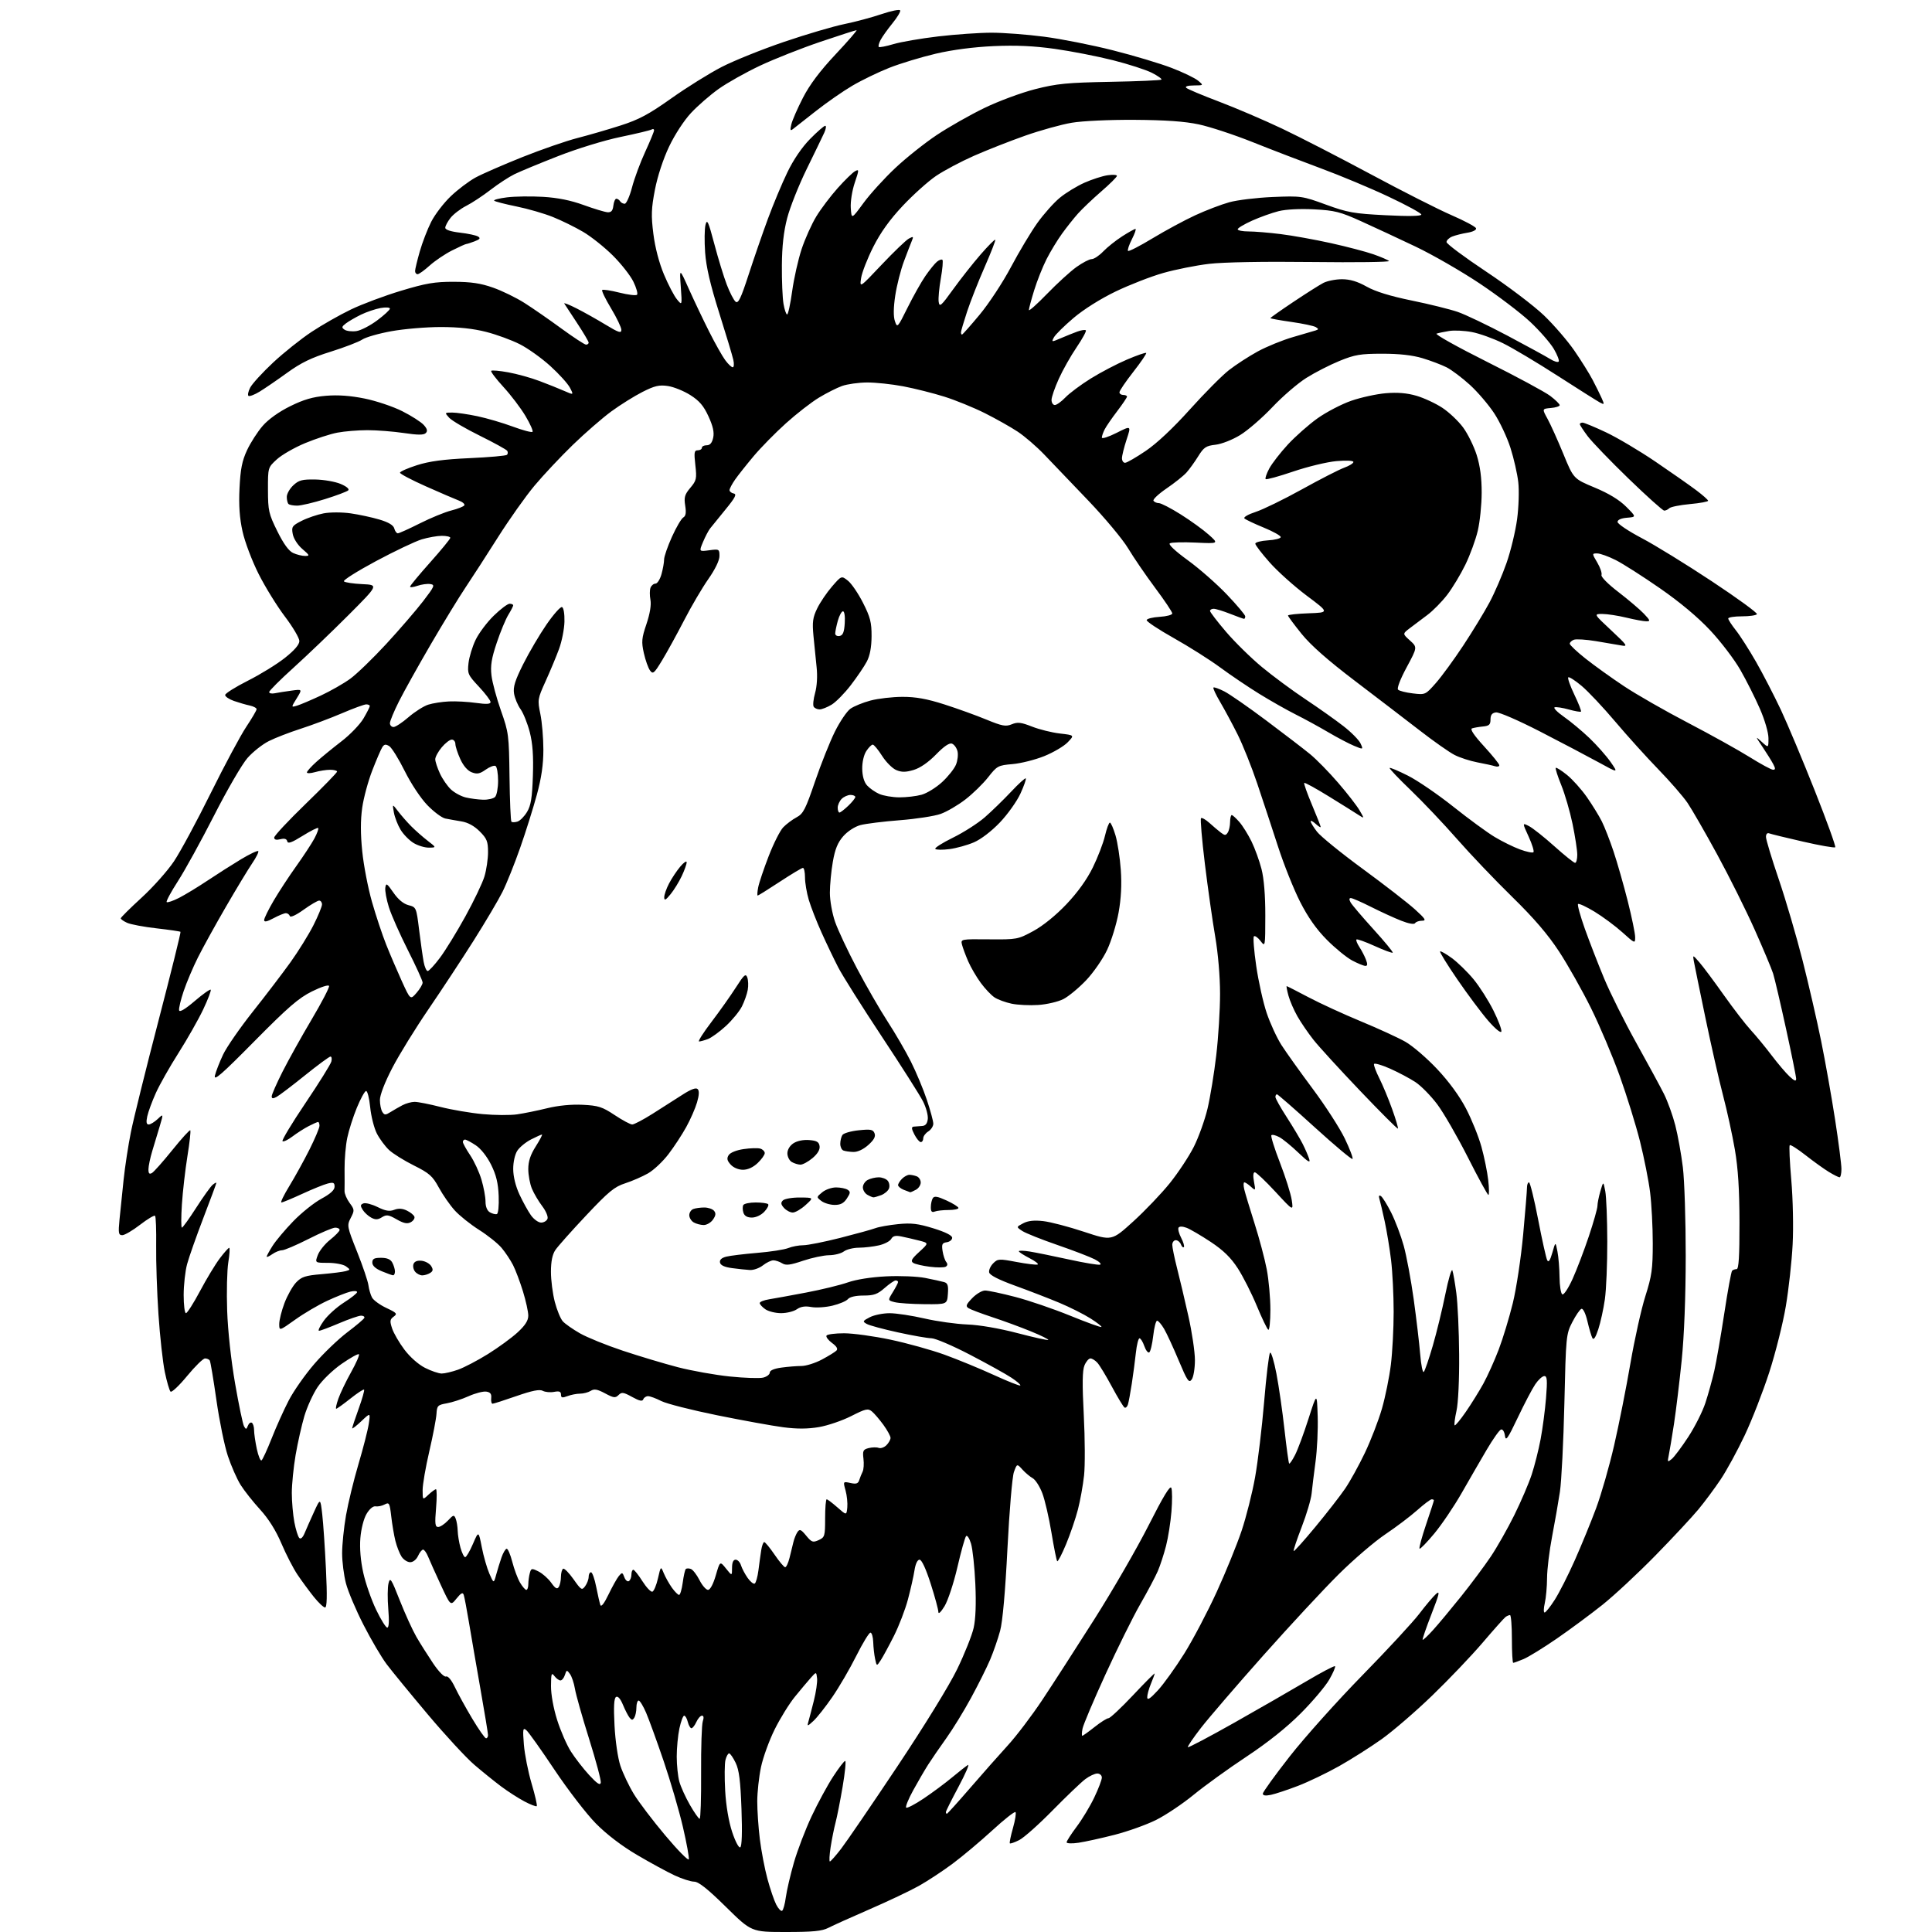 <?xml version="1.0" encoding="UTF-8" standalone="no"?>
<svg 
  version="1.1" 
  xmlns="http://www.w3.org/2000/svg" 
  xmlns:xlink="http://www.w3.org/1999/xlink" 
  xmlns:svg="http://www.w3.org/2000/svg"
  xmlns:rdf="http://www.w3.org/1999/02/22-rdf-syntax-ns#"
  xmlns:cc="http://creativecommons.org/ns#"
  xmlns:dc="http://purl.org/dc/elements/1.1/"
  viewBox="0 0 768 768"
  width="768"
  height="768"
>
<style>svg {background-color: white; }</style>"
<path stroke="none" fill="black" fill-rule="evenodd" d="M312.40,768.00C298.71,768.00 298.71,768.00 288.55,758.00C281.30,750.86 277.69,748.00 275.94,747.99C274.60,747.98 271.09,746.86 268.15,745.49C265.21,744.12 258.49,740.46 253.21,737.35C247.11,733.76 241.16,729.21 236.85,724.85C233.14,721.08 225.75,711.49 220.43,703.53C215.12,695.57 210.08,688.48 209.23,687.78C207.87,686.64 207.76,687.28 208.25,693.50C208.56,697.35 209.94,704.32 211.32,709.00C212.71,713.67 213.63,717.70 213.37,717.97C213.11,718.23 210.88,717.37 208.43,716.07C205.97,714.77 201.80,712.08 199.16,710.10C196.52,708.12 191.73,704.25 188.52,701.50C185.31,698.75 177.01,689.77 170.09,681.55C163.17,673.32 155.80,664.34 153.73,661.59C151.65,658.83 147.50,651.78 144.50,645.90C141.49,640.03 138.35,632.61 137.52,629.40C136.68,626.20 136.00,620.81 136.00,617.42C136.00,614.03 136.69,607.27 137.54,602.38C138.39,597.50 140.62,588.33 142.50,582.00C144.38,575.67 146.22,568.48 146.59,566.00C147.26,561.50 147.26,561.50 143.63,564.95C141.63,566.84 140.00,568.11 140.00,567.76C140.00,567.41 141.16,563.90 142.58,559.97C144.00,556.04 144.96,552.63 144.73,552.40C144.49,552.16 142.03,553.78 139.26,555.98C136.48,558.19 133.96,560.00 133.65,560.00C133.34,560.00 133.73,558.19 134.51,555.98C135.29,553.77 137.57,549.02 139.58,545.43C141.59,541.83 142.98,538.64 142.67,538.34C142.36,538.03 139.27,539.75 135.80,542.16C132.24,544.64 128.08,548.66 126.24,551.40C124.45,554.07 122.09,559.24 121.00,562.88C119.92,566.52 118.35,573.50 117.51,578.38C116.68,583.27 116.00,590.07 116.00,593.49C116.00,596.92 116.46,602.14 117.01,605.08C117.57,608.02 118.45,610.85 118.97,611.37C119.55,611.95 120.36,611.21 121.11,609.40C121.77,607.81 123.45,604.02 124.83,601.00C127.35,595.50 127.35,595.50 128.10,602.00C128.51,605.58 129.17,615.36 129.57,623.75C130.09,634.49 129.98,639.00 129.22,639.00C128.62,639.00 126.60,637.09 124.72,634.75C122.85,632.41 119.95,628.47 118.28,625.99C116.61,623.52 113.72,617.92 111.87,613.56C109.65,608.35 106.75,603.73 103.40,600.07C100.60,597.01 97.11,592.60 95.65,590.27C94.19,587.94 91.91,582.77 90.58,578.77C89.24,574.77 87.20,564.78 86.03,556.57C84.86,548.37 83.67,541.28 83.39,540.82C83.11,540.37 82.26,540.00 81.50,540.00C80.74,540.00 77.53,543.15 74.36,547.00C71.19,550.85 68.23,553.63 67.79,553.19C67.34,552.74 66.32,549.24 65.52,545.41C64.72,541.58 63.58,531.26 62.99,522.48C62.40,513.69 61.99,501.42 62.08,495.20C62.16,488.99 61.97,483.64 61.64,483.31C61.32,482.98 58.64,484.58 55.68,486.86C52.73,489.14 49.55,491.00 48.61,491.00C47.12,491.00 46.98,490.21 47.51,484.75C47.85,481.31 48.57,474.23 49.13,469.00C49.68,463.77 50.99,455.23 52.04,450.00C53.09,444.77 58.03,424.81 63.03,405.64C68.02,386.47 71.95,370.62 71.75,370.42C71.56,370.23 67.27,369.60 62.23,369.03C57.19,368.46 51.93,367.47 50.53,366.83C49.14,366.20 48.00,365.40 48.00,365.05C48.00,364.71 51.72,361.02 56.27,356.85C60.82,352.69 66.62,346.18 69.15,342.39C71.69,338.60 78.27,326.41 83.77,315.29C89.27,304.18 95.63,292.32 97.89,288.93C100.15,285.54 102.00,282.38 102.00,281.91C102.00,281.43 100.76,280.77 99.25,280.45C97.74,280.13 94.92,279.31 93.00,278.64C91.08,277.97 89.50,276.91 89.50,276.28C89.50,275.66 93.55,273.11 98.50,270.61C103.45,268.12 110.09,264.03 113.25,261.52C117.05,258.51 119.00,256.24 119.00,254.82C119.00,253.64 116.42,249.26 113.26,245.09C110.10,240.92 105.39,233.30 102.81,228.16C100.21,223.02 97.34,215.44 96.42,211.29C95.23,205.93 94.88,200.96 95.21,194.07C95.58,186.47 96.22,183.21 98.21,178.94C99.61,175.95 102.41,171.60 104.43,169.28C106.69,166.68 110.88,163.68 115.33,161.49C120.70,158.83 124.34,157.77 129.58,157.33C134.37,156.93 139.29,157.28 144.95,158.43C149.54,159.36 156.26,161.62 159.89,163.45C163.53,165.28 167.37,167.74 168.43,168.91C169.84,170.47 170.06,171.34 169.24,172.16C168.43,172.97 166.10,172.96 160.53,172.13C156.34,171.51 149.85,171.00 146.10,171.00C142.34,171.00 136.96,171.44 134.12,171.98C131.29,172.51 125.51,174.40 121.27,176.16C117.04,177.92 111.98,180.83 110.04,182.61C106.50,185.86 106.50,185.86 106.52,194.77C106.54,203.02 106.82,204.25 110.24,211.17C112.71,216.16 114.79,219.04 116.52,219.82C117.93,220.47 120.07,221.00 121.26,221.00C123.22,221.00 123.13,220.75 120.21,218.25C118.36,216.67 116.73,214.15 116.38,212.33C115.83,209.39 116.09,208.99 119.92,207.04C122.20,205.88 126.15,204.54 128.69,204.06C131.31,203.57 135.98,203.58 139.41,204.07C142.76,204.55 147.91,205.66 150.86,206.54C154.49,207.63 156.39,208.77 156.73,210.07C157.01,211.13 157.64,212.00 158.14,212.00C158.64,212.00 162.59,210.22 166.92,208.04C171.25,205.86 176.87,203.56 179.42,202.92C181.96,202.28 184.28,201.36 184.58,200.88C184.88,200.39 183.86,199.52 182.31,198.94C180.76,198.35 174.89,195.82 169.25,193.31C163.61,190.80 159.00,188.37 159.00,187.91C159.00,187.45 162.04,186.11 165.75,184.92C170.67,183.35 176.34,182.59 186.68,182.12C194.48,181.77 201.16,181.17 201.53,180.80C201.90,180.44 201.95,179.72 201.64,179.22C201.33,178.72 196.43,176.02 190.75,173.21C185.07,170.41 179.58,167.19 178.55,166.06C176.71,164.02 176.72,164.00 179.78,164.00C181.48,164.00 185.95,164.65 189.72,165.44C193.48,166.23 199.83,168.09 203.82,169.57C207.81,171.05 211.34,171.99 211.68,171.66C212.01,171.33 210.75,168.50 208.89,165.37C207.03,162.24 203.08,157.04 200.11,153.81C197.15,150.58 194.97,147.70 195.26,147.41C195.55,147.11 198.61,147.38 202.05,148.01C205.49,148.63 211.05,150.17 214.40,151.44C217.76,152.70 222.21,154.48 224.29,155.40C228.08,157.06 228.08,157.06 226.57,154.14C225.75,152.54 222.24,148.66 218.78,145.52C215.33,142.38 209.86,138.47 206.64,136.84C203.42,135.20 197.39,132.99 193.23,131.93C188.14,130.63 182.28,130.00 175.23,130.00C169.49,130.00 160.67,130.74 155.64,131.65C150.61,132.55 145.38,134.05 144.00,134.98C142.62,135.90 136.97,138.08 131.44,139.81C123.77,142.20 119.65,144.20 114.09,148.23C110.08,151.13 105.17,154.48 103.20,155.68C101.22,156.89 99.24,157.65 98.80,157.38C98.37,157.11 98.66,155.63 99.45,154.09C100.25,152.55 104.36,148.06 108.58,144.11C112.81,140.17 119.70,134.67 123.88,131.91C128.07,129.14 135.10,125.14 139.50,123.03C143.90,120.91 152.85,117.56 159.39,115.59C169.34,112.59 172.78,112.00 180.39,112.02C187.30,112.04 191.07,112.60 196.02,114.35C199.61,115.61 205.24,118.36 208.52,120.45C211.81,122.54 218.42,127.12 223.21,130.63C228.01,134.13 232.40,137.00 232.96,137.00C233.53,137.00 234.00,136.64 234.00,136.20C234.00,135.76 231.94,132.28 229.42,128.45C226.90,124.63 224.60,121.13 224.32,120.68C224.03,120.23 226.21,121.08 229.15,122.57C232.09,124.06 237.31,126.99 240.75,129.08C245.93,132.22 247.00,132.57 247.00,131.12C247.00,130.16 245.16,126.33 242.92,122.60C240.67,118.88 239.08,115.59 239.38,115.28C239.68,114.98 242.76,115.45 246.21,116.32C249.67,117.19 252.83,117.57 253.23,117.17C253.63,116.77 252.98,114.42 251.78,111.97C250.58,109.51 246.87,104.80 243.54,101.50C240.21,98.20 234.92,93.99 231.77,92.15C228.63,90.30 223.24,87.65 219.80,86.27C216.37,84.88 209.84,82.99 205.31,82.07C200.78,81.15 196.79,80.12 196.45,79.78C196.11,79.44 198.40,78.84 201.54,78.45C204.69,78.06 211.14,77.97 215.88,78.25C221.73,78.60 226.91,79.64 232.00,81.50C236.12,83.00 240.40,84.29 241.50,84.37C242.98,84.47 243.58,83.78 243.82,81.75C243.99,80.24 244.53,79.00 245.01,79.00C245.49,79.00 246.16,79.45 246.50,80.00C246.84,80.55 247.66,81.00 248.33,81.00C248.99,81.00 250.30,78.07 251.24,74.49C252.18,70.90 254.54,64.54 256.48,60.35C258.41,56.15 260.00,52.31 260.00,51.80C260.00,51.30 259.56,51.15 259.03,51.48C258.49,51.81 252.93,53.14 246.67,54.44C240.25,55.77 229.45,59.09 221.89,62.05C214.53,64.93 206.70,68.17 204.50,69.25C202.30,70.33 198.03,73.12 195.00,75.46C191.97,77.80 187.63,80.67 185.34,81.83C183.06,82.99 180.25,85.14 179.09,86.61C177.94,88.07 177.00,89.84 177.00,90.54C177.00,91.34 179.14,92.05 182.82,92.48C186.01,92.85 189.26,93.54 190.03,94.02C191.11,94.68 190.78,95.13 188.65,95.94C187.12,96.52 185.63,97.00 185.33,97.00C185.03,97.00 182.50,98.15 179.71,99.55C176.91,100.96 172.91,103.66 170.81,105.55C168.71,107.45 166.55,109.00 166.00,109.00C165.45,109.00 165.00,108.44 165.00,107.75C165.00,107.06 165.84,103.57 166.86,99.99C167.88,96.41 169.93,91.09 171.41,88.17C172.90,85.24 176.39,80.68 179.18,78.02C181.96,75.36 186.40,72.01 189.04,70.57C191.69,69.13 200.07,65.48 207.67,62.44C215.28,59.41 225.10,56.01 229.50,54.88C233.90,53.75 241.60,51.52 246.61,49.91C253.97,47.56 257.86,45.48 266.86,39.10C272.99,34.75 281.98,29.15 286.84,26.64C291.70,24.13 302.89,19.63 311.71,16.63C320.53,13.63 331.29,10.46 335.62,9.58C339.95,8.69 346.65,6.90 350.50,5.59C354.35,4.29 357.65,3.64 357.84,4.14C358.03,4.65 356.64,6.96 354.75,9.28C352.86,11.60 350.75,14.55 350.07,15.84C349.39,17.12 349.06,18.39 349.32,18.65C349.59,18.92 352.21,18.42 355.15,17.54C358.09,16.66 366.12,15.28 372.99,14.47C379.87,13.66 389.39,13.00 394.15,13.00C398.92,13.00 408.32,13.71 415.05,14.59C421.78,15.46 434.08,17.89 442.39,20.00C450.70,22.10 461.21,25.25 465.74,27.00C470.28,28.74 475.00,31.02 476.24,32.05C478.50,33.93 478.50,33.93 474.55,33.97C472.14,33.99 470.97,34.36 471.55,34.91C472.07,35.42 477.93,37.88 484.56,40.39C491.19,42.90 502.44,47.72 509.56,51.09C516.68,54.47 532.62,62.67 545.00,69.32C557.38,75.97 571.74,83.25 576.93,85.50C582.12,87.75 586.54,90.11 586.75,90.74C586.97,91.40 585.53,92.15 583.31,92.51C581.22,92.85 578.49,93.54 577.25,94.04C576.01,94.55 575.01,95.53 575.02,96.23C575.03,96.93 582.11,102.21 590.77,107.97C599.42,113.72 609.75,121.55 613.73,125.36C617.70,129.17 623.15,135.49 625.84,139.40C628.53,143.30 631.80,148.53 633.09,151.00C634.39,153.47 636.00,156.74 636.68,158.26C637.84,160.85 637.79,160.96 635.96,159.98C634.89,159.40 627.37,154.66 619.25,149.43C611.14,144.20 601.35,138.36 597.50,136.46C593.65,134.56 588.05,132.54 585.06,131.99C582.07,131.43 578.02,131.24 576.06,131.57C574.10,131.89 571.85,132.36 571.06,132.62C570.27,132.87 579.28,137.91 591.09,143.82C602.89,149.72 614.22,155.83 616.27,157.40C618.32,158.96 620.00,160.61 620.00,161.06C620.00,161.51 618.42,162.02 616.48,162.19C612.97,162.50 612.97,162.50 615.17,166.50C616.38,168.70 619.20,174.96 621.44,180.40C625.50,190.31 625.50,190.31 633.92,193.82C639.51,196.15 643.70,198.70 646.42,201.42C650.50,205.50 650.50,205.50 646.75,205.81C644.40,206.00 643.00,206.63 643.00,207.48C643.00,208.23 647.30,211.11 652.55,213.88C657.81,216.64 670.39,224.39 680.52,231.10C690.65,237.80 698.70,243.67 698.41,244.14C698.12,244.61 695.43,245.00 692.44,245.00C689.45,245.00 687.00,245.39 687.00,245.86C687.00,246.34 688.36,248.43 690.01,250.52C691.67,252.60 695.29,258.26 698.06,263.10C700.82,267.93 705.26,276.53 707.93,282.19C710.59,287.86 716.67,302.34 721.43,314.37C726.20,326.40 729.84,336.49 729.53,336.80C729.22,337.11 723.48,336.11 716.78,334.57C710.08,333.04 704.01,331.56 703.30,331.28C702.51,330.98 702.00,331.54 702.00,332.69C702.00,333.74 704.29,341.32 707.09,349.55C709.89,357.77 714.15,372.31 716.57,381.86C718.99,391.40 722.31,405.80 723.94,413.86C725.58,421.91 728.06,435.90 729.46,444.94C730.86,453.99 732.00,462.88 732.00,464.69C732.00,466.51 731.66,468.00 731.25,468.00C730.84,467.99 728.92,467.03 727.00,465.86C725.08,464.69 720.91,461.70 717.74,459.21C714.57,456.72 711.74,454.93 711.45,455.22C711.15,455.51 711.43,461.77 712.07,469.13C712.72,476.64 712.96,487.85 712.60,494.70C712.26,501.42 711.04,512.44 709.90,519.20C708.77,525.97 705.80,537.80 703.31,545.50C700.82,553.20 696.42,564.49 693.53,570.59C690.65,576.69 686.35,584.57 683.99,588.09C681.63,591.62 677.65,596.98 675.15,600.00C672.65,603.02 664.96,611.28 658.06,618.33C651.15,625.39 641.67,634.21 637.00,637.94C632.33,641.66 624.16,647.71 618.85,651.37C613.54,655.03 607.59,658.69 605.63,659.51C603.67,660.33 601.82,661.00 601.53,661.00C601.24,661.00 601.00,656.73 601.00,651.50C601.00,646.27 600.66,642.01 600.25,642.02C599.84,642.02 599.04,642.36 598.48,642.77C597.93,643.17 593.82,647.77 589.36,653.00C584.90,658.23 575.89,667.67 569.33,674.00C562.78,680.33 553.75,688.11 549.27,691.31C544.79,694.50 537.16,699.34 532.31,702.07C527.46,704.79 520.12,708.32 516.00,709.90C511.88,711.48 507.04,713.09 505.25,713.47C503.06,713.93 502.00,713.78 502.00,713.00C502.00,712.37 506.82,705.69 512.71,698.17C518.60,690.65 531.57,676.17 541.52,666.00C551.48,655.83 561.68,644.80 564.19,641.50C566.70,638.20 569.68,634.67 570.80,633.66C572.51,632.13 572.22,633.44 569.02,641.66C566.92,647.07 565.35,651.65 565.52,651.84C565.70,652.03 567.57,650.28 569.67,647.95C571.78,645.63 576.78,639.62 580.80,634.61C584.81,629.60 590.12,622.47 592.60,618.78C595.09,615.08 599.30,607.65 601.96,602.28C604.62,596.90 607.73,589.64 608.88,586.14C610.03,582.64 611.62,576.34 612.41,572.14C613.21,567.94 614.18,560.56 614.57,555.75C615.14,548.61 615.02,547.00 613.89,547.01C613.12,547.01 611.51,548.47 610.30,550.26C609.09,552.04 605.96,558.00 603.35,563.50C599.30,572.02 598.54,573.08 598.23,570.69C598.02,569.11 597.34,568.04 596.68,568.25C596.03,568.45 593.48,572.06 591.00,576.27C588.52,580.48 584.04,588.24 581.03,593.51C578.02,598.78 573.13,606.02 570.16,609.60C567.19,613.17 564.55,615.88 564.29,615.62C564.02,615.35 565.20,611.01 566.90,605.97C568.61,600.93 570.00,596.62 570.00,596.40C570.00,596.18 569.60,596.00 569.11,596.00C568.62,596.00 566.03,597.95 563.36,600.33C560.69,602.71 554.99,607.02 550.70,609.90C546.41,612.78 538.05,619.94 532.13,625.82C526.21,631.69 512.76,646.17 502.24,658.00C491.72,669.83 480.57,682.79 477.45,686.80C474.33,690.82 471.97,694.30 472.20,694.54C472.44,694.77 480.70,690.41 490.57,684.85C500.43,679.28 513.38,671.83 519.35,668.30C525.32,664.76 530.42,662.08 530.69,662.35C530.96,662.62 529.93,665.02 528.40,667.67C526.87,670.33 521.77,676.37 517.06,681.09C511.47,686.70 503.99,692.66 495.50,698.29C488.35,703.02 478.90,709.85 474.50,713.45C470.10,717.06 463.35,721.58 459.50,723.49C455.65,725.40 448.23,728.05 443.00,729.38C437.77,730.72 431.36,732.13 428.75,732.52C426.11,732.91 424.00,732.83 424.00,732.34C424.00,731.85 425.80,729.06 427.99,726.13C430.19,723.21 433.34,717.99 434.99,714.52C436.65,711.05 438.00,707.49 438.00,706.61C438.00,705.72 437.19,705.00 436.19,705.00C435.20,705.00 433.04,706.01 431.40,707.25C429.75,708.49 423.93,714.06 418.45,719.63C412.98,725.21 407.00,730.53 405.16,731.46C403.32,732.39 401.64,732.97 401.43,732.76C401.22,732.55 401.77,729.81 402.67,726.67C403.56,723.53 404.01,720.68 403.67,720.34C403.33,719.99 399.18,723.26 394.45,727.61C389.72,731.95 382.64,737.89 378.71,740.82C374.78,743.75 368.73,747.73 365.27,749.67C361.80,751.61 353.01,755.78 345.73,758.94C338.46,762.10 331.06,765.43 329.30,766.34C326.78,767.65 323.20,768.00 312.40,768.00zM310.91,759.56C311.36,759.27 312.03,756.86 312.38,754.18C312.74,751.51 314.18,745.31 315.59,740.41C317.00,735.51 320.17,727.23 322.63,722.00C325.09,716.77 328.93,709.69 331.17,706.25C333.40,702.81 335.56,700.00 335.97,700.00C336.37,700.00 335.91,704.62 334.95,710.28C333.99,715.93 332.72,722.34 332.14,724.53C331.56,726.71 330.68,731.09 330.19,734.25C329.70,737.41 329.57,739.98 329.90,739.96C330.23,739.93 332.23,737.67 334.35,734.92C336.47,732.17 346.53,717.45 356.69,702.21C367.51,685.99 377.38,669.94 380.50,663.50C383.43,657.45 386.37,650.08 387.04,647.12C387.83,643.63 388.07,637.50 387.71,629.62C387.41,622.96 386.64,615.76 386.00,613.63C385.36,611.50 384.48,610.15 384.04,610.63C383.60,611.11 382.04,616.67 380.58,623.00C379.11,629.33 376.81,636.30 375.46,638.50C373.99,640.89 373.01,641.80 373.01,640.76C373.00,639.81 371.63,634.74 369.95,629.51C368.07,623.63 366.39,620.00 365.54,620.00C364.70,620.00 363.92,621.65 363.52,624.25C363.16,626.59 361.99,631.78 360.92,635.79C359.86,639.80 357.35,646.32 355.36,650.28C353.37,654.23 351.01,658.58 350.12,659.94C348.50,662.41 348.50,662.41 347.87,659.45C347.52,657.83 347.18,654.81 347.12,652.75C347.05,650.69 346.55,649.00 346.01,649.00C345.47,649.00 342.93,653.16 340.38,658.25C337.84,663.34 333.55,670.69 330.86,674.59C328.17,678.49 324.80,682.76 323.36,684.09C320.99,686.28 320.80,686.32 321.32,684.50C321.64,683.40 322.62,679.64 323.50,676.14C324.39,672.64 324.97,668.59 324.80,667.14C324.49,664.50 324.49,664.50 322.27,667.00C321.04,668.38 318.21,671.75 315.97,674.50C313.73,677.25 310.11,683.10 307.93,687.50C305.75,691.90 303.30,698.65 302.50,702.50C301.69,706.35 301.03,712.44 301.02,716.03C301.01,719.62 301.47,726.37 302.04,731.03C302.61,735.69 303.97,742.80 305.06,746.84C306.15,750.88 307.73,755.51 308.57,757.13C309.40,758.74 310.46,759.84 310.91,759.56zM273.80,739.11C274.01,738.47 272.96,732.67 271.46,726.22C269.96,719.78 266.52,708.01 263.82,700.07C261.12,692.14 257.97,683.48 256.83,680.82C255.69,678.17 254.36,676.00 253.88,676.00C253.39,676.00 252.99,677.24 252.98,678.75C252.98,680.26 252.60,682.08 252.15,682.80C251.47,683.86 251.13,683.86 250.27,682.80C249.68,682.08 248.50,679.78 247.63,677.68C246.63,675.27 245.62,674.12 244.89,674.57C244.07,675.07 243.89,678.42 244.28,685.89C244.59,691.95 245.59,698.81 246.61,701.90C247.60,704.87 250.00,709.92 251.95,713.13C253.90,716.34 259.53,723.76 264.46,729.61C269.38,735.47 273.59,739.74 273.80,739.11zM294.27,734.33C294.91,733.93 295.09,728.41 294.75,719.10C294.35,707.92 293.81,703.62 292.43,700.75C291.44,698.69 290.27,697.00 289.83,697.00C289.40,697.00 288.74,698.18 288.38,699.62C288.02,701.06 287.97,706.57 288.27,711.87C288.60,717.79 289.67,724.09 291.04,728.23C292.31,732.06 293.70,734.69 294.27,734.33zM278.12,723.00C278.50,723.00 278.76,714.79 278.70,704.75C278.64,694.71 278.94,685.49 279.37,684.25C279.85,682.82 279.74,682.00 279.05,682.00C278.45,682.00 277.44,683.12 276.82,684.50C276.19,685.88 275.31,687.00 274.86,687.00C274.41,687.00 273.76,685.88 273.41,684.50C273.07,683.12 272.42,682.00 271.97,682.00C271.53,682.00 270.68,684.27 270.08,687.05C269.49,689.83 269.00,694.89 269.01,698.30C269.01,701.71 269.48,706.18 270.05,708.23C270.62,710.29 272.51,714.45 274.25,717.48C276.00,720.52 277.73,723.00 278.12,723.00zM376.40,721.00C376.61,721.00 380.78,716.39 385.65,710.75C390.52,705.12 397.28,697.47 400.67,693.76C404.06,690.05 410.21,681.95 414.32,675.76C418.44,669.57 427.76,655.11 435.05,643.63C442.33,632.16 452.04,615.34 456.63,606.27C462.46,594.76 465.17,590.29 465.63,591.48C465.99,592.41 466.01,596.63 465.67,600.84C465.34,605.05 464.37,611.20 463.52,614.50C462.67,617.80 461.21,622.30 460.26,624.50C459.32,626.70 456.16,632.66 453.24,637.74C450.33,642.83 444.11,655.39 439.42,665.65C434.72,675.92 430.63,685.60 430.32,687.16C430.01,688.72 429.97,690.00 430.23,690.00C430.50,690.00 432.69,688.43 435.11,686.51C437.52,684.59 440.02,683.02 440.66,683.01C441.29,683.00 445.68,678.89 450.41,673.87C455.13,668.85 459.00,664.97 459.00,665.25C459.00,665.53 458.32,667.37 457.50,669.35C456.68,671.32 456.02,673.74 456.04,674.72C456.07,676.00 457.25,675.23 460.29,671.92C462.61,669.40 467.32,662.82 470.78,657.30C474.23,651.77 480.01,640.78 483.63,632.88C487.25,624.97 491.72,614.00 493.56,608.50C495.40,603.00 497.81,593.45 498.91,587.27C500.02,581.10 501.64,567.60 502.51,557.28C503.37,546.96 504.43,538.17 504.87,537.73C505.30,537.30 506.44,541.04 507.40,546.05C508.36,551.05 509.80,561.05 510.60,568.27C511.40,575.48 512.24,581.57 512.46,581.79C512.68,582.01 513.74,580.46 514.82,578.34C515.90,576.23 518.30,569.77 520.14,564.00C523.50,553.50 523.50,553.50 523.80,563.00C523.97,568.23 523.58,576.33 522.95,581.00C522.32,585.67 521.62,591.38 521.39,593.68C521.16,595.99 519.38,602.00 517.43,607.04C515.48,612.09 514.05,616.38 514.25,616.58C514.45,616.78 518.34,612.45 522.88,606.96C527.43,601.47 532.76,594.62 534.72,591.74C536.68,588.86 540.22,582.45 542.58,577.50C544.94,572.55 547.98,564.67 549.33,560.00C550.68,555.33 552.28,547.45 552.89,542.50C553.50,537.55 554.00,528.09 554.00,521.47C554.00,514.86 553.54,505.63 552.98,500.97C552.42,496.31 551.27,489.35 550.44,485.50C549.60,481.65 548.66,477.66 548.35,476.62C547.98,475.39 548.17,474.99 548.92,475.45C549.54,475.83 551.37,478.78 553.00,481.99C554.62,485.21 556.87,491.14 557.99,495.17C559.11,499.20 560.90,508.80 561.97,516.50C563.03,524.20 564.20,534.03 564.55,538.35C564.90,542.68 565.55,545.83 565.98,545.35C566.42,544.88 568.02,540.23 569.54,535.00C571.07,529.77 573.31,520.55 574.54,514.50C575.76,508.45 577.03,504.18 577.34,505.00C577.66,505.82 578.37,509.88 578.91,514.00C579.46,518.12 579.97,529.15 580.03,538.50C580.11,548.36 579.67,557.73 578.98,560.82C578.33,563.74 578.00,566.34 578.25,566.58C578.49,566.83 580.48,564.43 582.67,561.26C584.86,558.09 588.01,553.02 589.67,550.00C591.33,546.98 594.07,540.90 595.75,536.50C597.43,532.10 599.95,523.77 601.37,518.00C602.78,512.23 604.62,500.02 605.47,490.88C606.31,481.73 607.00,473.30 607.00,472.13C607.00,470.96 607.36,470.00 607.79,470.00C608.23,470.00 609.87,476.64 611.43,484.75C612.99,492.86 614.62,500.16 615.04,500.96C615.58,501.97 616.19,501.07 617.08,497.96C618.34,493.50 618.34,493.50 619.11,497.50C619.54,499.70 619.91,504.29 619.94,507.69C619.97,511.10 620.46,514.17 621.03,514.52C621.61,514.88 623.37,512.24 625.11,508.43C626.78,504.73 629.70,497.10 631.58,491.47C633.46,485.85 635.00,480.40 635.01,479.37C635.01,478.34 635.54,475.70 636.18,473.50C637.35,469.50 637.35,469.50 638.12,473.50C638.54,475.70 638.90,484.70 638.92,493.50C638.94,502.30 638.51,512.65 637.96,516.50C637.41,520.35 636.24,525.70 635.35,528.40C634.27,531.68 633.50,532.83 633.00,531.90C632.59,531.13 631.70,528.12 631.02,525.20C630.31,522.17 629.30,520.07 628.66,520.28C628.04,520.49 626.41,522.86 625.02,525.55C622.56,530.32 622.48,531.12 621.86,557.97C621.51,573.11 620.71,588.88 620.09,593.00C619.47,597.12 618.07,605.14 616.98,610.80C615.89,616.47 614.99,623.89 614.98,627.30C614.96,630.71 614.56,635.19 614.08,637.25C613.60,639.31 613.57,641.00 614.00,641.00C614.44,641.00 616.25,638.73 618.02,635.96C619.80,633.19 623.40,626.10 626.01,620.21C628.63,614.32 632.44,605.03 634.47,599.56C636.51,594.09 639.74,582.84 641.64,574.56C643.55,566.28 646.46,551.62 648.11,542.00C649.76,532.38 652.44,520.33 654.06,515.24C656.62,507.16 657.00,504.47 657.00,494.21C657.00,487.74 656.52,478.63 655.94,473.97C655.36,469.31 653.55,460.17 651.91,453.66C650.27,447.15 646.65,435.47 643.86,427.70C641.07,419.93 635.94,407.82 632.47,400.79C628.99,393.76 623.27,383.61 619.76,378.25C615.24,371.36 609.76,364.98 601.09,356.50C594.34,349.90 584.47,339.55 579.17,333.50C573.87,327.45 565.58,318.71 560.76,314.08C555.94,309.46 552.18,305.49 552.40,305.27C552.62,305.05 555.89,306.43 559.68,308.34C563.46,310.24 571.57,315.78 577.69,320.65C583.81,325.52 591.22,330.95 594.16,332.71C597.10,334.48 601.62,336.71 604.21,337.66C606.81,338.62 609.22,339.12 609.57,338.77C609.92,338.42 609.06,335.63 607.66,332.57C605.11,327.01 605.11,327.01 607.83,328.41C609.32,329.19 613.86,332.78 617.90,336.41C621.94,340.03 625.64,343.00 626.12,343.00C626.61,343.00 626.99,341.54 626.99,339.75C626.98,337.96 626.13,332.45 625.11,327.50C624.08,322.55 622.06,315.61 620.62,312.08C619.18,308.55 618.20,305.47 618.44,305.23C618.67,304.99 620.67,306.25 622.87,308.02C625.07,309.79 628.64,313.77 630.81,316.87C632.97,319.97 635.64,324.30 636.74,326.50C637.85,328.70 639.95,334.10 641.42,338.50C642.89,342.90 645.42,351.76 647.05,358.19C648.67,364.62 650.00,371.08 650.00,372.53C650.00,375.15 649.93,375.13 644.91,370.61C642.12,368.10 637.14,364.41 633.86,362.41C630.57,360.42 627.62,359.05 627.30,359.37C626.97,359.69 628.20,364.13 630.01,369.23C631.83,374.33 635.28,383.23 637.69,389.00C640.09,394.77 645.82,406.25 650.41,414.50C655.00,422.75 659.97,431.91 661.45,434.85C662.92,437.79 664.95,443.41 665.96,447.35C666.97,451.29 668.32,458.78 668.96,464.00C669.60,469.23 670.11,485.11 670.10,499.31C670.09,515.50 669.49,530.97 668.49,540.81C667.61,549.44 666.24,560.77 665.44,566.00C664.64,571.23 663.70,576.84 663.36,578.48C662.78,581.26 662.86,581.36 664.54,579.98C665.53,579.17 668.48,575.23 671.09,571.24C673.70,567.25 676.77,561.18 677.90,557.74C679.03,554.31 680.63,548.56 681.45,544.96C682.27,541.37 684.06,531.08 685.43,522.09C686.79,513.11 688.19,505.48 688.54,505.13C688.88,504.78 689.69,504.50 690.33,504.50C691.18,504.49 691.49,499.44 691.47,486.00C691.45,472.85 690.92,464.46 689.64,457.00C688.65,451.23 686.54,441.55 684.95,435.50C683.36,429.45 680.19,415.50 677.91,404.50C675.62,393.50 673.56,383.38 673.31,382.00C672.88,379.52 672.89,379.52 675.50,382.50C676.94,384.15 681.31,390.00 685.20,395.50C689.10,401.00 693.95,407.30 695.99,409.50C698.02,411.70 701.73,416.20 704.23,419.50C706.73,422.80 709.95,426.59 711.39,427.92C713.31,429.70 714.00,429.95 714.00,428.84C714.00,428.02 712.19,419.05 709.97,408.92C707.76,398.79 705.45,388.93 704.84,387.00C704.23,385.07 700.92,377.20 697.49,369.50C694.05,361.80 687.36,348.38 682.61,339.67C677.87,330.96 672.56,321.74 670.82,319.17C669.07,316.60 663.85,310.60 659.21,305.82C654.58,301.05 646.89,292.54 642.14,286.92C637.39,281.29 631.36,274.88 628.75,272.68C626.13,270.47 623.73,268.94 623.41,269.26C623.08,269.59 624.18,272.69 625.84,276.16C627.51,279.63 628.69,282.65 628.46,282.87C628.24,283.09 626.05,282.71 623.60,282.03C621.16,281.34 618.63,280.96 618.00,281.17C617.37,281.38 619.02,283.07 621.67,284.93C624.33,286.78 628.90,290.60 631.84,293.40C634.77,296.21 638.56,300.49 640.26,302.93C643.34,307.36 643.34,307.36 635.42,303.01C631.06,300.62 620.60,295.11 612.16,290.77C603.49,286.32 595.88,283.02 594.66,283.19C593.10,283.41 592.50,284.20 592.50,286.00C592.50,288.05 591.96,288.55 589.50,288.79C587.85,288.95 585.90,289.29 585.16,289.54C584.29,289.85 585.92,292.29 589.91,296.65C593.26,300.30 596.00,303.70 596.00,304.21C596.00,304.72 595.21,304.89 594.25,304.58C593.29,304.28 590.15,303.59 587.27,303.05C584.39,302.50 580.33,301.19 578.24,300.12C576.15,299.06 569.89,294.66 564.32,290.34C558.74,286.03 547.13,277.14 538.50,270.58C527.83,262.47 521.08,256.52 517.40,251.97C514.43,248.29 512.00,245.01 512.00,244.68C512.00,244.35 515.69,243.95 520.21,243.79C528.42,243.50 528.42,243.50 519.46,236.80C514.53,233.11 507.91,227.18 504.75,223.62C501.59,220.06 499.00,216.68 499.00,216.12C499.00,215.56 501.26,214.97 504.01,214.80C506.77,214.64 509.06,214.06 509.11,213.52C509.15,212.97 506.12,211.27 502.36,209.73C498.61,208.19 495.15,206.55 494.68,206.08C494.20,205.60 496.20,204.45 499.16,203.49C502.10,202.53 510.38,198.49 517.56,194.51C524.74,190.53 532.28,186.67 534.31,185.93C536.34,185.20 538.00,184.17 538.00,183.65C538.00,183.10 535.24,182.95 531.25,183.30C527.54,183.63 519.81,185.49 514.08,187.44C508.34,189.39 503.41,190.75 503.12,190.45C502.83,190.16 503.47,188.27 504.54,186.26C505.62,184.25 508.94,179.96 511.93,176.72C514.92,173.49 520.22,168.80 523.71,166.31C527.21,163.82 533.24,160.67 537.12,159.32C541.00,157.97 547.20,156.62 550.89,156.31C555.54,155.92 559.28,156.23 563.07,157.33C566.08,158.21 570.72,160.37 573.38,162.13C576.05,163.89 579.75,167.40 581.61,169.92C583.47,172.44 585.89,177.36 587.00,180.86C588.37,185.20 589.00,189.95 588.99,195.86C588.98,200.61 588.28,207.42 587.44,210.98C586.60,214.55 584.38,220.63 582.50,224.48C580.62,228.34 577.37,233.73 575.28,236.46C573.19,239.18 569.65,242.78 567.40,244.46C565.16,246.13 562.01,248.50 560.41,249.72C557.50,251.93 557.50,251.93 560.48,254.61C563.45,257.30 563.45,257.30 559.16,265.28C556.63,269.98 555.23,273.63 555.76,274.16C556.25,274.65 558.90,275.32 561.64,275.64C566.59,276.23 566.65,276.20 570.80,271.49C573.10,268.88 577.98,262.19 581.66,256.62C585.33,251.06 590.03,243.35 592.09,239.50C594.15,235.65 597.20,228.58 598.87,223.79C600.55,219.00 602.43,211.17 603.07,206.40C603.71,201.62 603.92,195.00 603.54,191.69C603.17,188.38 601.78,182.26 600.45,178.09C599.13,173.91 596.22,167.72 593.99,164.32C591.76,160.92 587.42,155.84 584.34,153.02C581.26,150.21 577.09,147.07 575.09,146.04C573.08,145.02 568.75,143.38 565.47,142.39C561.45,141.19 556.23,140.60 549.50,140.61C540.81,140.61 538.58,140.98 532.50,143.46C528.65,145.03 522.71,148.07 519.30,150.22C515.89,152.36 509.81,157.59 505.80,161.84C501.78,166.09 496.02,171.08 493.00,172.93C489.90,174.83 485.62,176.51 483.18,176.79C479.41,177.21 478.52,177.81 476.30,181.39C474.90,183.65 472.80,186.56 471.63,187.86C470.46,189.16 466.90,192.00 463.72,194.17C460.55,196.33 458.21,198.53 458.53,199.05C458.86,199.57 459.82,200.00 460.67,200.00C461.53,200.00 465.44,202.02 469.36,204.49C473.29,206.96 478.30,210.58 480.50,212.55C484.50,216.12 484.50,216.12 475.35,215.69C470.31,215.45 465.68,215.58 465.04,215.97C464.34,216.41 467.11,219.03 472.22,222.74C476.79,226.06 483.79,232.21 487.77,236.40C491.75,240.58 495.00,244.45 495.00,245.00C495.00,245.55 494.79,246.00 494.54,246.00C494.28,246.00 491.79,245.10 489.00,244.00C486.21,242.90 483.27,242.00 482.46,242.00C481.66,242.00 481.00,242.38 481.00,242.85C481.00,243.31 483.86,247.04 487.35,251.13C490.84,255.22 497.25,261.52 501.60,265.13C505.94,268.73 513.77,274.52 519.00,278.00C524.23,281.48 531.02,286.29 534.10,288.70C537.19,291.10 540.22,294.18 540.84,295.54C541.96,298.01 541.96,298.01 538.23,296.46C536.18,295.61 531.58,293.19 528.00,291.08C524.42,288.97 518.59,285.78 515.03,284.00C511.47,282.21 504.95,278.51 500.53,275.78C496.11,273.05 489.12,268.33 485.00,265.29C480.88,262.25 472.58,257.01 466.58,253.64C460.57,250.26 455.73,247.05 455.81,246.50C455.90,245.95 458.23,245.36 460.99,245.20C463.74,245.03 466.00,244.43 466.00,243.85C466.00,243.28 462.93,238.69 459.17,233.66C455.42,228.62 450.60,221.57 448.46,218.00C446.33,214.43 439.20,205.88 432.62,199.00C426.05,192.12 418.17,183.89 415.11,180.70C412.06,177.51 407.30,173.41 404.53,171.58C401.76,169.75 395.90,166.45 391.50,164.24C387.10,162.04 379.87,159.09 375.43,157.69C370.99,156.29 363.62,154.44 359.07,153.57C354.51,152.71 348.02,152.02 344.64,152.04C341.26,152.07 336.81,152.69 334.73,153.43C332.66,154.17 328.52,156.26 325.52,158.08C322.53,159.89 316.64,164.46 312.45,168.24C308.25,172.01 302.48,177.89 299.61,181.30C296.75,184.71 293.41,188.92 292.20,190.65C290.99,192.39 290.00,194.27 290.00,194.83C290.00,195.39 290.75,196.00 291.67,196.18C292.97,196.43 292.26,197.81 288.42,202.50C285.71,205.80 282.95,209.21 282.27,210.08C281.60,210.94 280.33,213.37 279.45,215.47C277.86,219.28 277.86,219.28 281.93,218.74C285.86,218.21 286.00,218.29 286.00,221.03C286.00,222.77 284.29,226.31 281.57,230.19C279.14,233.66 274.82,241.00 271.99,246.50C269.15,252.00 265.22,259.15 263.26,262.39C260.02,267.73 259.56,268.12 258.38,266.51C257.67,265.53 256.57,262.43 255.94,259.62C254.94,255.12 255.06,253.72 256.98,248.06C258.36,243.95 258.94,240.47 258.56,238.44C258.23,236.70 258.24,234.53 258.59,233.63C258.93,232.74 259.82,232.00 260.56,232.00C261.30,232.00 262.37,230.31 262.95,228.25C263.52,226.19 263.99,223.55 263.99,222.39C264.00,221.23 265.40,217.18 267.11,213.39C268.82,209.60 270.85,206.14 271.62,205.70C272.62,205.12 272.83,203.80 272.38,200.99C271.86,197.69 272.17,196.58 274.41,193.92C276.86,191.02 277.02,190.28 276.41,184.88C275.84,179.84 275.97,179.00 277.37,179.00C278.27,179.00 279.00,178.55 279.00,178.00C279.00,177.45 279.86,177.00 280.92,177.00C282.24,177.00 283.05,176.06 283.50,174.01C283.97,171.87 283.44,169.45 281.64,165.53C279.73,161.34 278.01,159.33 274.43,157.06C271.85,155.42 267.84,153.80 265.52,153.45C262.05,152.93 260.26,153.34 255.40,155.80C252.16,157.44 246.57,160.93 243.00,163.55C239.43,166.17 232.52,172.18 227.65,176.90C222.78,181.63 215.95,188.91 212.46,193.08C208.97,197.25 202.44,206.47 197.94,213.58C193.45,220.68 187.65,229.65 185.07,233.50C182.48,237.35 176.28,247.51 171.28,256.07C166.29,264.64 160.58,274.86 158.60,278.80C156.62,282.73 155.00,286.64 155.00,287.48C155.00,288.31 155.65,289.00 156.44,289.00C157.23,289.00 159.91,287.24 162.39,285.09C164.88,282.94 168.39,280.71 170.20,280.12C172.02,279.54 175.75,278.95 178.50,278.83C181.25,278.70 186.09,278.97 189.25,279.42C193.41,280.00 195.00,279.91 195.00,279.07C195.00,278.44 192.92,275.69 190.37,272.96C186.01,268.31 185.77,267.75 186.24,263.60C186.51,261.17 187.78,257.00 189.07,254.34C190.35,251.68 193.59,247.36 196.27,244.75C198.94,242.14 201.78,240.00 202.57,240.00C203.35,240.00 204.00,240.28 204.00,240.63C204.00,240.98 203.13,242.67 202.08,244.38C201.02,246.10 198.94,251.10 197.47,255.50C195.38,261.72 194.91,264.61 195.37,268.50C195.69,271.25 197.39,277.55 199.14,282.50C202.20,291.14 202.33,292.18 202.54,308.79C202.66,318.31 203.00,326.34 203.30,326.64C203.60,326.94 204.69,326.92 205.71,326.59C206.73,326.27 208.44,324.54 209.51,322.75C211.05,320.19 211.54,317.16 211.83,308.42C212.10,300.47 211.75,295.58 210.60,291.07C209.71,287.62 208.06,283.49 206.93,281.91C205.80,280.32 204.63,277.52 204.34,275.69C203.92,273.09 204.72,270.51 208.02,263.93C210.35,259.29 214.51,252.22 217.27,248.22C220.04,244.21 222.79,241.11 223.40,241.32C224.04,241.54 224.45,243.96 224.38,247.10C224.31,250.07 223.34,254.97 222.22,258.00C221.11,261.02 218.71,266.77 216.90,270.76C213.70,277.80 213.64,278.20 214.80,283.82C215.46,287.01 216.00,293.40 216.00,298.01C216.00,303.92 215.23,309.22 213.40,315.95C211.97,321.20 209.00,330.68 206.78,337.00C204.57,343.32 201.41,351.20 199.76,354.50C198.11,357.80 192.92,366.57 188.22,374.00C183.52,381.43 175.45,393.68 170.29,401.24C165.13,408.79 158.67,419.26 155.95,424.50C152.96,430.25 151.01,435.30 151.02,437.26C151.02,439.04 151.46,441.18 151.98,442.00C152.82,443.31 153.23,443.32 155.22,442.07C156.47,441.29 158.62,440.05 160.00,439.33C161.38,438.60 163.55,438.01 164.83,438.01C166.12,438.00 170.76,438.92 175.15,440.04C179.55,441.16 187.07,442.44 191.88,442.88C196.68,443.33 202.84,443.37 205.56,442.97C208.28,442.58 213.65,441.49 217.50,440.54C221.91,439.46 227.13,438.95 231.60,439.17C237.84,439.48 239.40,439.98 244.34,443.26C247.44,445.32 250.58,447.00 251.32,447.00C252.06,447.00 255.70,445.09 259.40,442.75C263.11,440.41 268.43,437.02 271.23,435.21C274.65,433.00 276.65,432.25 277.33,432.93C278.01,433.61 277.93,435.34 277.08,438.22C276.40,440.57 274.47,444.98 272.80,448.00C271.14,451.02 267.95,455.89 265.72,458.80C263.50,461.72 259.84,465.16 257.59,466.44C255.34,467.72 251.25,469.50 248.50,470.39C244.26,471.75 241.91,473.69 233.00,483.16C227.22,489.29 221.72,495.48 220.76,496.91C219.58,498.66 219.01,501.46 219.01,505.54C219.00,508.86 219.70,514.25 220.54,517.51C221.39,520.77 222.83,524.26 223.73,525.25C224.63,526.25 227.69,528.39 230.52,530.01C233.35,531.63 241.03,534.75 247.59,536.93C254.14,539.11 264.00,542.07 269.50,543.50C275.00,544.92 284.29,546.58 290.14,547.18C295.99,547.78 301.95,547.98 303.39,547.62C304.82,547.26 306.00,546.36 306.00,545.62C306.00,544.77 307.73,544.03 310.64,543.64C313.19,543.29 316.77,543.00 318.59,543.00C320.41,543.00 324.06,541.85 326.70,540.45C329.34,539.04 331.95,537.44 332.50,536.88C333.17,536.20 332.59,535.20 330.74,533.85C329.23,532.73 328.24,531.41 328.55,530.91C328.86,530.41 332.01,530.00 335.54,530.00C339.08,530.00 347.36,531.14 353.94,532.53C360.53,533.92 370.21,536.61 375.46,538.51C380.70,540.41 389.53,544.04 395.07,546.58C400.61,549.12 405.34,550.99 405.59,550.74C405.84,550.50 404.25,549.11 402.07,547.67C399.89,546.22 392.47,542.11 385.58,538.52C378.69,534.93 371.80,531.99 370.27,531.98C368.75,531.96 362.76,530.92 356.98,529.65C351.19,528.39 345.60,526.88 344.56,526.29C342.80,525.31 342.89,525.11 345.78,523.61C347.50,522.73 351.06,522.01 353.70,522.02C356.34,522.03 362.55,522.98 367.50,524.12C372.45,525.26 380.10,526.33 384.50,526.50C389.33,526.68 397.22,528.04 404.40,529.92C410.94,531.64 416.48,532.86 416.70,532.64C416.92,532.41 413.82,530.88 409.80,529.24C405.79,527.59 398.90,525.06 394.50,523.61C390.10,522.16 385.83,520.55 385.02,520.03C383.78,519.25 384.02,518.59 386.45,516.05C388.06,514.37 390.37,513.00 391.58,513.00C392.79,513.00 398.18,514.14 403.55,515.54C408.92,516.93 418.74,520.29 425.37,522.99C432.00,525.69 437.61,527.72 437.83,527.50C438.05,527.28 436.09,525.74 433.47,524.09C430.86,522.43 425.29,519.64 421.11,517.88C416.92,516.13 409.00,513.07 403.51,511.08C396.90,508.68 393.41,506.89 393.20,505.79C393.02,504.87 393.75,503.25 394.81,502.19C396.63,500.37 397.14,500.34 404.07,501.65C408.10,502.41 411.88,502.87 412.45,502.67C413.03,502.48 411.59,501.34 409.25,500.14C406.91,498.94 405.00,497.70 405.00,497.39C405.00,497.08 406.91,497.12 409.25,497.49C411.59,497.86 418.59,499.28 424.81,500.64C431.03,502.01 436.65,502.95 437.31,502.72C437.96,502.50 437.00,501.55 435.18,500.60C433.35,499.65 426.67,497.09 420.34,494.90C414.01,492.72 407.73,490.21 406.39,489.34C403.95,487.74 403.95,487.74 406.73,486.28C408.66,485.26 411.08,485.00 414.71,485.41C417.58,485.74 424.88,487.65 430.93,489.66C441.94,493.30 441.94,493.30 450.45,485.58C455.13,481.33 461.69,474.46 465.03,470.31C468.36,466.16 472.66,459.66 474.57,455.86C476.48,452.06 478.93,445.24 480.01,440.71C481.08,436.18 482.65,426.63 483.48,419.49C484.32,412.35 485.00,401.33 484.99,395.01C484.99,388.19 484.20,378.91 483.05,372.23C481.98,366.03 480.14,353.06 478.96,343.41C477.78,333.75 477.09,325.58 477.42,325.25C477.75,324.92 479.25,325.76 480.76,327.12C482.27,328.49 484.32,330.22 485.33,330.99C486.89,332.17 487.28,332.16 488.06,330.94C488.56,330.15 488.98,328.26 488.98,326.75C488.99,325.24 489.29,324.00 489.63,324.00C489.98,324.00 491.34,325.24 492.66,326.75C493.98,328.26 496.15,331.75 497.50,334.50C498.84,337.25 500.63,342.18 501.47,345.46C502.45,349.29 502.99,355.90 502.98,363.96C502.96,376.50 502.96,376.50 501.05,374.01C500.00,372.65 498.83,371.84 498.44,372.22C498.06,372.60 498.48,377.91 499.37,384.01C500.26,390.12 502.12,398.50 503.51,402.63C504.90,406.77 507.55,412.52 509.40,415.42C511.25,418.31 516.86,426.16 521.86,432.87C526.86,439.57 532.58,448.45 534.58,452.59C536.57,456.74 537.95,460.39 537.64,460.70C537.33,461.01 530.58,455.35 522.64,448.13C514.71,440.91 507.94,435.00 507.61,435.00C507.27,435.00 507.00,435.48 507.00,436.07C507.00,436.67 509.02,440.27 511.48,444.07C513.94,447.88 516.81,452.69 517.85,454.75C518.89,456.81 520.06,459.52 520.44,460.76C520.97,462.48 519.93,461.86 516.12,458.21C513.35,455.56 509.95,452.77 508.55,452.03C507.15,451.28 505.73,450.93 505.40,451.27C505.07,451.60 506.60,456.51 508.80,462.18C511.00,467.86 513.10,474.52 513.48,477.00C514.16,481.50 514.16,481.50 507.00,473.75C503.06,469.49 499.37,466.00 498.81,466.00C498.16,466.00 498.04,467.39 498.48,469.74C499.16,473.37 499.13,473.43 497.26,471.74C496.21,470.78 495.03,470.00 494.65,470.00C494.27,470.00 494.25,471.24 494.60,472.75C494.96,474.26 496.79,480.33 498.67,486.24C500.55,492.14 502.75,500.39 503.55,504.57C504.35,508.75 505.00,515.99 505.00,520.65C505.00,525.31 504.62,528.88 504.16,528.60C503.70,528.31 501.64,524.03 499.59,519.09C497.54,514.15 494.15,507.45 492.06,504.21C489.29,499.94 486.35,497.05 481.31,493.70C477.49,491.17 473.17,488.64 471.72,488.08C470.10,487.47 468.85,487.44 468.49,488.01C468.18,488.52 468.64,490.35 469.53,492.06C470.42,493.78 470.90,495.43 470.60,495.74C470.29,496.04 469.76,495.55 469.42,494.64C469.07,493.74 468.16,493.00 467.39,493.00C466.63,493.00 466.00,493.83 466.00,494.84C466.00,495.85 466.85,500.01 467.89,504.09C468.94,508.17 470.96,516.73 472.39,523.12C473.83,529.51 475.00,537.41 475.00,540.68C475.00,543.95 474.43,547.40 473.73,548.36C472.61,549.89 471.98,548.97 468.55,540.80C466.41,535.69 463.80,530.04 462.75,528.25C461.70,526.46 460.45,525.00 459.97,525.00C459.49,525.00 458.79,527.71 458.42,531.02C458.04,534.33 457.33,537.29 456.84,537.60C456.35,537.90 455.47,536.77 454.88,535.08C454.29,533.38 453.43,532.00 452.97,532.00C452.52,532.00 451.87,534.59 451.53,537.75C451.19,540.91 450.46,546.42 449.91,550.00C449.36,553.58 448.68,557.29 448.38,558.26C448.09,559.24 447.48,559.79 447.01,559.51C446.55,559.22 444.29,555.50 442.00,551.24C439.71,546.98 437.12,542.71 436.26,541.75C435.40,540.79 434.14,540.00 433.47,540.00C432.79,540.00 431.72,541.25 431.09,542.78C430.25,544.81 430.18,550.20 430.82,562.53C431.30,571.87 431.36,582.66 430.93,586.53C430.51,590.40 429.42,596.47 428.50,600.03C427.58,603.59 425.47,609.79 423.80,613.80C422.13,617.82 420.54,620.88 420.26,620.60C419.98,620.32 418.96,615.23 417.98,609.30C417.00,603.36 415.37,596.30 414.35,593.61C413.33,590.91 411.61,588.21 410.51,587.61C409.42,587.00 407.57,585.44 406.40,584.15C404.27,581.80 404.27,581.80 403.05,585.15C402.38,587.01 401.24,600.55 400.48,615.50C399.62,632.62 398.56,644.60 397.57,648.25C396.72,651.41 394.93,656.59 393.59,659.75C392.25,662.91 388.82,669.77 385.97,675.00C383.13,680.23 378.71,687.42 376.15,690.99C373.59,694.56 370.35,699.29 368.94,701.49C367.54,703.70 364.86,708.29 362.99,711.71C361.11,715.12 359.87,718.20 360.21,718.55C360.56,718.90 363.69,717.27 367.17,714.94C370.65,712.60 375.75,708.82 378.50,706.52C381.25,704.23 384.07,702.02 384.78,701.60C385.48,701.19 383.79,705.08 381.03,710.26C378.26,715.43 376.00,719.97 376.00,720.33C376.00,720.70 376.18,721.00 376.40,721.00zM238.82,708.65C239.00,707.76 236.91,699.94 234.19,691.27C231.46,682.59 228.93,673.63 228.55,671.34C228.17,669.06 227.27,666.38 226.55,665.41C225.33,663.73 225.21,663.76 224.56,665.81C224.18,667.02 223.38,668.00 222.79,668.00C222.20,668.00 221.12,667.21 220.39,666.25C219.24,664.73 219.06,665.25 219.03,670.20C219.01,673.56 220.01,679.09 221.47,683.70C222.82,687.99 225.28,693.64 226.94,696.25C228.60,698.85 231.87,703.08 234.22,705.63C237.35,709.02 238.59,709.84 238.82,708.65zM193.20,691.00C193.64,691.00 194.00,690.44 194.00,689.75C194.00,689.06 192.65,680.85 191.00,671.50C189.36,662.15 187.30,650.23 186.43,645.00C185.56,639.77 184.62,634.83 184.34,634.00C183.97,632.86 183.28,633.21 181.47,635.45C179.10,638.40 179.10,638.40 175.19,629.95C173.03,625.30 170.77,620.26 170.16,618.75C169.54,617.24 168.66,616.00 168.18,616.00C167.71,616.00 166.81,617.12 166.18,618.50C165.52,619.95 164.21,621.00 163.04,621.00C161.95,621.00 160.40,619.99 159.60,618.75C158.81,617.51 157.72,614.70 157.17,612.50C156.62,610.30 155.88,605.91 155.52,602.75C154.91,597.46 154.70,597.09 152.92,598.04C151.85,598.62 150.23,598.95 149.32,598.79C148.32,598.62 146.89,599.81 145.71,601.80C144.58,603.70 143.55,607.76 143.25,611.43C142.93,615.46 143.35,620.47 144.41,625.23C145.32,629.34 147.61,635.92 149.50,639.85C151.38,643.78 153.38,647.00 153.95,647.00C154.61,647.00 154.75,644.40 154.35,639.61C154.01,635.55 154.05,630.96 154.44,629.40C155.08,626.85 155.51,627.50 158.94,636.23C161.03,641.53 164.00,648.04 165.53,650.69C167.07,653.34 170.06,658.07 172.17,661.21C174.41,664.53 176.56,666.72 177.30,666.44C178.08,666.14 179.47,667.82 180.85,670.72C182.10,673.35 185.21,678.99 187.76,683.25C190.31,687.51 192.76,691.00 193.20,691.00zM241.90,633.82C243.41,630.70 245.25,627.40 246.01,626.48C247.28,624.96 247.46,625.00 248.19,626.98C248.62,628.16 249.44,628.85 249.99,628.51C250.55,628.16 251.00,627.01 251.00,625.94C251.00,624.87 251.34,624.00 251.75,624.00C252.16,624.00 253.79,626.05 255.37,628.55C256.95,631.04 258.73,632.92 259.33,632.72C259.93,632.52 260.93,630.14 261.55,627.43C262.68,622.50 262.68,622.50 263.86,625.38C264.52,626.96 265.97,629.55 267.09,631.13C268.22,632.71 269.50,634.00 269.94,634.00C270.38,634.00 271.03,631.82 271.39,629.15C271.74,626.49 272.29,624.04 272.61,623.72C272.93,623.40 273.85,623.39 274.64,623.69C275.44,624.00 276.98,625.99 278.06,628.12C279.15,630.26 280.67,632.00 281.45,632.00C282.30,632.00 283.52,629.74 284.53,626.26C286.20,620.51 286.20,620.51 288.59,623.51C290.99,626.50 290.99,626.50 291.00,623.25C291.00,621.10 291.48,620.00 292.43,620.00C293.22,620.00 294.18,621.01 294.56,622.25C294.95,623.49 296.14,625.74 297.21,627.26C298.28,628.78 299.54,629.78 300.02,629.49C300.49,629.19 301.16,626.83 301.49,624.23C301.82,621.63 302.31,618.04 302.59,616.25C302.87,614.46 303.41,613.00 303.80,613.00C304.18,613.00 306.03,615.25 307.91,618.00C309.78,620.75 311.68,623.00 312.12,623.00C312.56,623.00 313.35,621.31 313.86,619.25C314.38,617.19 315.07,614.38 315.39,613.00C315.72,611.62 316.45,609.83 317.01,609.00C317.89,607.73 318.42,607.96 320.46,610.44C322.63,613.08 323.14,613.26 325.44,612.21C327.86,611.11 328.00,610.62 328.00,603.52C328.00,599.38 328.28,596.00 328.62,596.00C328.96,596.00 330.87,597.44 332.87,599.20C336.50,602.40 336.50,602.40 336.81,599.25C336.98,597.51 336.67,594.47 336.12,592.48C335.12,588.87 335.12,588.87 338.06,589.51C340.38,590.02 341.12,589.77 341.57,588.33C341.89,587.32 342.49,585.83 342.91,585.00C343.33,584.17 343.48,581.87 343.24,579.88C342.86,576.69 343.11,576.19 345.33,575.63C346.71,575.29 348.49,575.25 349.29,575.56C350.09,575.86 351.48,575.38 352.37,574.49C353.27,573.59 354.00,572.28 354.00,571.58C354.00,570.88 352.73,568.55 351.17,566.40C349.61,564.26 347.55,561.85 346.59,561.06C345.04,559.79 344.11,560.00 338.38,562.91C334.82,564.72 329.05,566.69 325.54,567.29C321.05,568.05 316.84,568.07 311.33,567.35C307.02,566.79 295.20,564.64 285.07,562.59C274.93,560.53 264.93,557.99 262.85,556.93C260.78,555.87 258.42,555.00 257.62,555.00C256.82,555.00 255.96,555.56 255.71,556.25C255.37,557.17 254.19,556.92 251.28,555.31C247.83,553.41 247.12,553.31 245.88,554.55C244.63,555.80 243.93,555.71 240.52,553.88C237.44,552.23 236.20,552.02 234.81,552.89C233.83,553.50 231.93,554.00 230.58,554.00C229.23,554.00 226.98,554.44 225.57,554.98C223.48,555.77 223.00,555.65 223.00,554.36C223.00,553.16 222.32,552.90 220.26,553.29C218.75,553.58 216.73,553.39 215.76,552.87C214.49,552.19 211.52,552.79 205.28,554.96C200.49,556.63 196.23,558.00 195.80,558.00C195.37,558.00 195.13,556.99 195.26,555.75C195.44,554.11 194.91,553.42 193.29,553.19C192.07,553.01 188.92,553.83 186.29,555.01C183.66,556.19 179.75,557.46 177.61,557.84C174.01,558.47 173.70,558.79 173.51,562.01C173.40,563.93 172.12,570.63 170.66,576.90C169.20,583.17 168.00,590.11 168.00,592.33C168.00,596.35 168.00,596.35 170.31,594.17C171.59,592.98 172.93,592.00 173.30,592.00C173.67,592.00 173.69,595.38 173.34,599.50C172.81,605.72 172.96,607.00 174.18,607.00C174.99,607.00 176.73,605.85 178.05,604.45C180.23,602.12 180.50,602.06 181.15,603.70C181.54,604.69 181.89,606.85 181.94,608.50C181.98,610.15 182.48,613.19 183.05,615.25C183.63,617.31 184.46,619.00 184.91,619.00C185.36,619.00 186.75,616.64 187.99,613.75C190.25,608.50 190.25,608.50 191.52,615.04C192.22,618.63 193.58,623.36 194.53,625.54C196.27,629.50 196.27,629.50 197.23,626.00C197.75,624.08 198.70,620.99 199.34,619.15C199.98,617.31 200.90,615.73 201.39,615.65C201.87,615.57 202.89,617.91 203.64,620.86C204.40,623.80 205.78,627.52 206.72,629.11C207.66,630.70 208.78,632.00 209.22,632.00C209.65,632.00 210.01,630.99 210.01,629.75C210.02,628.51 210.28,626.54 210.60,625.37C211.13,623.37 211.35,623.33 214.06,624.68C215.65,625.47 217.92,627.49 219.11,629.15C220.75,631.46 221.47,631.86 222.12,630.84C222.59,630.10 222.98,628.29 222.98,626.81C222.99,625.33 223.38,623.89 223.84,623.60C224.30,623.32 226.15,625.18 227.96,627.74C231.04,632.12 231.32,632.28 232.62,630.51C233.38,629.47 234.00,627.80 234.00,626.81C234.00,625.81 234.42,625.00 234.93,625.00C235.44,625.00 236.37,627.59 236.99,630.75C237.61,633.91 238.36,637.17 238.65,638.00C238.98,638.95 240.17,637.42 241.90,633.82zM103.95,580.53C104.38,580.27 106.19,576.33 107.99,571.78C109.78,567.22 112.84,560.43 114.78,556.69C116.72,552.94 121.30,546.41 124.95,542.19C128.59,537.96 134.49,532.31 138.04,529.62C141.59,526.94 144.65,524.36 144.83,523.87C145.02,523.39 144.43,523.00 143.53,523.00C142.63,523.00 138.72,524.35 134.84,526.00C130.96,527.65 127.36,529.00 126.83,529.00C126.30,529.00 127.14,527.22 128.69,525.05C130.23,522.88 133.84,519.62 136.70,517.80C139.56,515.99 141.93,514.11 141.95,513.64C141.98,513.17 140.76,513.08 139.25,513.45C137.74,513.81 133.62,515.44 130.11,517.07C126.59,518.70 120.85,522.07 117.36,524.57C111.00,529.10 111.00,529.10 111.00,526.30C111.00,524.76 111.94,521.02 113.08,518.00C114.22,514.98 116.30,511.30 117.69,509.82C119.86,507.54 121.35,507.05 127.87,506.50C132.06,506.14 136.37,505.60 137.44,505.29C139.33,504.76 139.33,504.71 137.50,503.37C136.46,502.62 133.27,502.00 130.40,502.00C125.17,502.00 125.17,502.00 126.34,498.89C126.98,497.18 129.19,494.44 131.25,492.81C133.31,491.17 135.00,489.42 135.00,488.92C135.00,488.41 134.21,488.00 133.25,488.01C132.29,488.01 127.51,490.03 122.64,492.51C117.76,494.98 113.03,497.00 112.11,497.00C111.19,497.00 109.44,497.70 108.22,498.56C107.00,499.41 106.00,499.85 106.00,499.54C106.00,499.22 107.06,497.28 108.36,495.23C109.66,493.18 113.37,488.77 116.61,485.43C119.85,482.09 124.86,478.08 127.75,476.52C131.32,474.59 133.00,473.06 133.00,471.73C133.00,470.11 132.54,469.90 130.27,470.47C128.76,470.85 124.20,472.70 120.13,474.58C116.05,476.46 112.34,478.00 111.87,478.00C111.40,478.00 112.81,475.08 115.00,471.50C117.18,467.93 120.78,461.42 122.99,457.03C125.19,452.64 127.00,448.36 127.00,447.52C127.00,446.68 126.75,446.00 126.45,446.00C126.15,446.00 124.46,446.74 122.70,447.65C120.94,448.55 118.03,450.42 116.22,451.79C114.42,453.16 112.66,453.99 112.30,453.63C111.95,453.28 116.05,446.46 121.43,438.48C126.80,430.51 131.43,423.08 131.71,421.99C132.00,420.90 131.84,420.00 131.37,420.00C130.89,420.00 126.32,423.37 121.20,427.49C116.09,431.61 111.02,435.45 109.95,436.03C108.49,436.81 108.00,436.75 108.01,435.79C108.02,435.08 109.96,430.68 112.32,426.00C114.69,421.32 119.89,411.98 123.89,405.24C127.89,398.49 131.00,392.51 130.81,391.94C130.62,391.35 127.65,392.30 123.98,394.12C118.70,396.74 114.46,400.42 101.12,413.92C87.94,427.26 84.87,429.92 85.44,427.53C85.83,425.90 87.29,422.16 88.68,419.22C90.07,416.27 95.38,408.61 100.47,402.18C105.57,395.76 112.32,386.90 115.48,382.50C118.63,378.10 122.74,371.47 124.61,367.77C126.47,364.08 128.00,360.36 128.00,359.52C128.00,358.69 127.49,358.00 126.87,358.00C126.25,358.00 123.46,359.64 120.67,361.64C117.65,363.81 115.44,364.82 115.21,364.14C115.00,363.51 114.30,363.00 113.65,363.00C113.00,363.00 110.79,363.90 108.74,365.00C106.11,366.41 105.00,366.63 105.00,365.74C105.00,365.04 106.71,361.55 108.81,357.98C110.90,354.42 114.95,348.24 117.81,344.25C120.66,340.26 123.89,335.33 124.98,333.31C126.06,331.28 126.74,329.41 126.49,329.15C126.23,328.90 123.43,330.30 120.26,332.28C115.94,334.97 114.42,335.51 114.18,334.43C113.96,333.45 113.09,333.19 111.43,333.61C109.81,334.01 109.00,333.79 109.00,332.94C109.00,332.24 114.62,326.22 121.50,319.56C128.38,312.90 134.00,307.12 134.00,306.73C134.00,306.33 132.76,306.00 131.24,306.00C129.73,306.00 127.03,306.42 125.24,306.93C123.46,307.44 122.00,307.49 122.00,307.05C122.00,306.60 123.69,304.71 125.75,302.86C127.81,301.00 132.31,297.33 135.74,294.69C139.17,292.06 143.10,287.97 144.49,285.61C145.87,283.26 147.00,281.03 147.00,280.66C147.00,280.30 146.36,280.00 145.59,280.00C144.81,280.00 140.44,281.60 135.87,283.56C131.30,285.51 123.94,288.27 119.53,289.69C115.11,291.11 109.42,293.31 106.88,294.59C104.33,295.86 100.51,298.89 98.38,301.31C96.24,303.74 90.28,313.99 85.13,324.11C79.97,334.22 73.49,346.00 70.73,350.27C67.97,354.55 65.96,358.29 66.26,358.59C66.56,358.89 68.76,358.14 71.15,356.93C73.54,355.71 78.65,352.61 82.50,350.04C86.35,347.47 92.34,343.66 95.81,341.57C99.28,339.49 102.36,338.03 102.66,338.32C102.95,338.62 101.87,340.80 100.25,343.18C98.64,345.56 93.92,353.35 89.78,360.50C85.63,367.65 80.64,376.70 78.68,380.61C76.72,384.52 74.17,390.54 73.01,393.98C71.85,397.42 71.03,400.85 71.20,401.61C71.39,402.49 73.57,401.20 77.38,397.95C80.61,395.18 83.48,393.15 83.76,393.42C84.03,393.70 82.68,397.24 80.76,401.30C78.83,405.35 74.42,413.12 70.97,418.55C67.51,423.99 63.45,431.15 61.96,434.47C60.46,437.79 58.93,441.96 58.54,443.75C58.04,446.07 58.20,447.00 59.11,447.00C59.80,447.00 61.41,446.02 62.68,444.83C64.99,442.66 64.99,442.66 63.53,447.58C62.72,450.29 61.38,454.75 60.54,457.50C59.71,460.25 59.02,463.53 59.01,464.80C59.00,466.48 59.37,466.88 60.39,466.30C61.16,465.86 64.80,461.76 68.49,457.18C72.18,452.60 75.40,449.06 75.64,449.31C75.89,449.56 75.38,454.20 74.50,459.63C73.63,465.06 72.64,473.66 72.31,478.75C71.97,483.84 71.98,488.00 72.31,488.00C72.65,488.00 75.21,484.44 78.00,480.09C80.79,475.74 83.73,471.64 84.54,470.97C85.34,470.30 86.00,469.97 86.00,470.23C86.00,470.49 83.69,476.73 80.86,484.10C78.04,491.47 75.12,499.75 74.38,502.50C73.63,505.25 73.02,510.76 73.01,514.75C73.01,518.74 73.41,522.00 73.92,522.00C74.42,522.00 76.93,518.07 79.49,513.26C82.04,508.45 85.57,502.62 87.32,500.29C89.07,497.96 90.77,496.05 91.10,496.03C91.43,496.01 91.28,498.59 90.76,501.75C90.25,504.91 90.04,513.58 90.30,521.00C90.58,529.04 91.85,540.76 93.45,549.96C94.93,558.47 96.53,566.12 97.00,566.96C97.76,568.31 97.95,568.28 98.54,566.76C98.91,565.80 99.61,565.26 100.10,565.56C100.60,565.87 101.00,567.19 101.00,568.51C101.00,569.83 101.49,573.18 102.08,575.96C102.68,578.74 103.52,580.80 103.95,580.53zM175.59,546.00C176.78,546.00 179.70,545.31 182.09,544.47C184.48,543.62 189.83,540.83 193.97,538.25C198.11,535.67 203.41,531.80 205.75,529.65C208.78,526.86 210.00,524.95 210.00,522.98C210.00,521.46 209.05,517.13 207.89,513.36C206.73,509.58 204.95,504.87 203.94,502.88C202.92,500.89 200.88,497.82 199.39,496.05C197.90,494.28 193.86,491.05 190.42,488.88C186.98,486.70 182.62,483.22 180.74,481.13C178.85,479.04 176.02,474.97 174.44,472.07C171.95,467.49 170.68,466.36 164.54,463.30C160.67,461.37 156.22,458.60 154.66,457.15C153.10,455.69 150.91,452.74 149.81,450.60C148.71,448.45 147.51,443.73 147.15,440.10C146.79,436.47 146.05,433.59 145.50,433.69C144.95,433.80 143.30,436.82 141.83,440.40C140.36,443.98 138.66,449.34 138.04,452.31C137.42,455.27 136.94,460.81 136.97,464.60C137.00,468.40 137.00,472.37 136.96,473.44C136.93,474.51 137.84,476.64 138.98,478.19C140.94,480.84 140.97,481.16 139.44,484.12C137.86,487.16 137.93,487.52 141.96,497.63C144.24,503.35 146.26,509.33 146.46,510.92C146.67,512.51 147.30,514.70 147.88,515.78C148.46,516.86 151.03,518.73 153.58,519.93C157.75,521.89 158.05,522.25 156.48,523.39C154.99,524.48 154.90,525.16 155.87,528.08C156.49,529.96 158.69,533.75 160.76,536.50C162.97,539.44 166.35,542.43 168.97,543.75C171.42,544.99 174.40,546.00 175.59,546.00zM310.50,522.00C308.27,522.00 305.44,521.30 304.22,520.44C303.00,519.59 302.00,518.48 302.00,517.99C302.00,517.49 303.69,516.82 305.75,516.49C307.81,516.16 314.45,514.95 320.50,513.80C326.55,512.65 333.98,510.84 337.00,509.78C340.36,508.60 346.33,507.66 352.32,507.37C357.74,507.10 364.68,507.39 367.82,508.01C370.94,508.63 374.31,509.37 375.30,509.65C376.74,510.06 377.04,511.02 376.80,514.33C376.50,518.50 376.50,518.50 367.50,518.43C362.55,518.39 357.24,518.03 355.69,517.64C352.88,516.93 352.88,516.93 354.94,513.60C356.07,511.76 357.00,509.98 357.00,509.63C357.00,509.28 356.57,509.00 356.03,509.00C355.50,509.00 353.53,510.35 351.65,512.00C348.83,514.48 347.37,515.00 343.24,515.00C340.16,515.00 337.80,515.54 337.07,516.41C336.43,517.19 333.66,518.36 330.92,519.02C328.19,519.68 324.38,519.92 322.46,519.56C320.05,519.11 318.29,519.38 316.76,520.45C315.55,521.30 312.73,522.00 310.50,522.00zM156.25,506.95C155.84,506.92 153.81,506.20 151.75,505.34C149.29,504.32 148.00,503.14 148.00,501.89C148.00,500.40 148.73,500.00 151.46,500.00C153.87,500.00 155.25,500.59 155.96,501.93C156.53,503.00 157.00,504.57 157.00,505.43C157.00,506.30 156.66,506.98 156.25,506.95zM167.87,506.98C166.98,506.99 165.69,506.33 165.01,505.51C164.33,504.69 164.05,503.31 164.38,502.45C164.77,501.43 165.93,500.98 167.64,501.18C169.10,501.36 170.79,502.30 171.40,503.28C172.25,504.65 172.16,505.28 171.00,506.01C170.18,506.54 168.77,506.98 167.87,506.98zM298.12,504.85C296.68,504.77 293.48,504.43 291.01,504.10C287.97,503.69 286.42,502.97 286.21,501.87C286.00,500.80 286.85,500.00 288.70,499.54C290.24,499.15 295.77,498.48 301.00,498.04C306.23,497.61 311.77,496.75 313.32,496.13C314.86,495.51 317.56,495.00 319.32,495.00C321.07,495.00 327.68,493.68 334.00,492.08C340.32,490.47 346.62,488.73 348.00,488.21C349.38,487.69 353.43,486.97 357.00,486.61C362.26,486.08 364.93,486.40 371.00,488.27C375.84,489.77 378.50,491.10 378.50,492.04C378.50,492.84 377.53,493.64 376.35,493.81C374.53,494.07 374.27,494.61 374.69,497.31C374.96,499.06 375.62,501.02 376.14,501.66C376.76,502.41 376.70,503.07 375.97,503.52C375.35,503.90 372.52,503.92 369.67,503.56C366.82,503.21 363.83,502.52 363.04,502.03C361.89,501.31 362.37,500.43 365.42,497.64C369.24,494.14 369.24,494.14 365.37,493.15C363.24,492.61 360.08,491.87 358.33,491.52C355.97,491.04 354.94,491.29 354.26,492.51C353.76,493.40 351.58,494.54 349.42,495.04C347.27,495.54 343.67,495.96 341.44,495.98C339.21,495.99 336.51,496.66 335.44,497.47C334.37,498.28 331.73,498.95 329.57,498.97C327.41,498.99 322.75,499.98 319.21,501.17C314.07,502.91 312.40,503.11 310.90,502.17C309.87,501.53 308.30,501.00 307.42,501.00C306.54,501.00 304.67,501.90 303.27,503.00C301.87,504.10 299.55,504.93 298.12,504.85zM163.27,485.86C161.89,486.60 160.47,486.31 157.67,484.71C154.45,482.86 153.63,482.75 151.82,483.88C150.20,484.89 149.23,484.93 147.56,484.03C146.38,483.40 144.85,482.00 144.18,480.92C143.17,479.31 143.23,478.85 144.47,478.37C145.31,478.05 147.85,478.71 150.11,479.83C153.24,481.37 154.83,481.64 156.71,480.92C158.41,480.27 159.99,480.37 161.77,481.24C163.19,481.93 164.53,483.03 164.74,483.68C164.95,484.33 164.29,485.31 163.27,485.86zM279.69,486.97C278.49,486.95 276.71,486.48 275.75,485.92C274.79,485.36 274.00,484.07 274.00,483.06C274.00,482.04 274.71,480.94 275.58,480.61C276.45,480.27 278.42,480.00 279.96,480.00C281.50,480.00 283.25,480.59 283.85,481.32C284.66,482.29 284.54,483.21 283.41,484.82C282.57,486.02 280.90,486.99 279.69,486.97zM215.10,486.00C216.18,486.00 217.32,485.32 217.64,484.49C217.96,483.66 217.03,481.42 215.56,479.49C214.10,477.57 212.25,474.44 211.45,472.53C210.65,470.62 210.00,467.11 210.00,464.73C210.00,461.63 210.85,459.05 212.98,455.70C214.62,453.11 215.72,451.00 215.44,451.00C215.15,451.00 213.21,451.87 211.11,452.94C209.02,454.01 206.56,456.02 205.65,457.41C204.69,458.87 204.00,461.93 204.01,464.71C204.02,467.70 204.96,471.51 206.50,474.84C207.87,477.78 209.92,481.49 211.06,483.09C212.20,484.69 214.02,486.00 215.10,486.00zM298.89,484.00C297.02,484.00 295.93,483.36 295.50,482.01C295.16,480.91 295.15,479.56 295.49,479.01C295.84,478.45 298.04,478.00 300.39,478.00C302.74,478.00 304.97,478.30 305.34,478.68C305.71,479.05 305.04,480.40 303.83,481.68C302.57,483.02 300.49,484.00 298.89,484.00zM197.50,482.61C198.07,482.43 198.38,479.36 198.23,475.39C198.03,470.29 197.25,467.07 195.23,463.00C193.60,459.72 191.13,456.59 189.10,455.25C187.23,454.01 185.32,453.00 184.85,453.00C184.38,453.00 184.00,453.43 184.00,453.95C184.00,454.47 185.30,456.83 186.89,459.20C188.48,461.56 190.51,465.94 191.39,468.93C192.28,471.92 193.00,475.83 193.00,477.63C193.00,479.69 193.65,481.28 194.75,481.92C195.71,482.48 196.95,482.79 197.50,482.61zM315.14,482.00C314.13,482.00 312.57,481.18 311.67,480.19C310.40,478.79 310.30,478.10 311.21,477.19C311.87,476.53 314.90,476.01 317.95,476.03C323.50,476.06 323.50,476.06 320.23,479.03C318.44,480.66 316.15,482.00 315.14,482.00zM371.58,481.61C370.41,482.06 370.00,481.60 370.02,479.86C370.02,478.56 370.38,476.95 370.81,476.28C371.40,475.35 372.73,475.58 376.29,477.22C378.88,478.41 381.00,479.75 381.00,480.19C381.00,480.64 379.24,481.00 377.08,481.00C374.93,481.00 372.45,481.27 371.58,481.61zM331.73,478.97C329.95,478.95 327.60,478.25 326.50,477.40C324.51,475.88 324.52,475.86 326.86,473.94C328.16,472.87 330.63,472.01 332.36,472.02C334.09,472.02 336.14,472.44 336.92,472.93C338.13,473.70 338.09,474.21 336.65,476.41C335.39,478.33 334.11,478.99 331.73,478.97zM347.18,475.97C346.81,475.95 345.71,475.48 344.75,474.92C343.79,474.36 343.00,473.04 343.00,471.99C343.00,470.93 343.87,469.60 344.93,469.04C346.00,468.47 347.97,468.00 349.31,468.00C350.66,468.00 352.27,468.62 352.89,469.37C353.52,470.13 353.74,471.51 353.38,472.45C353.02,473.39 351.63,474.57 350.30,475.08C348.96,475.58 347.56,475.99 347.18,475.97zM591.66,475.00C591.33,475.00 587.65,468.27 583.49,460.04C579.32,451.81 573.84,442.32 571.31,438.95C568.78,435.59 564.89,431.63 562.68,430.17C560.46,428.70 555.91,426.29 552.57,424.80C549.23,423.32 546.36,422.50 546.19,422.98C546.02,423.45 546.98,426.01 548.32,428.67C549.66,431.33 551.95,436.82 553.40,440.89C554.86,444.95 555.89,448.44 555.69,448.64C555.49,448.84 548.71,442.06 540.63,433.58C532.54,425.10 524.21,415.99 522.12,413.33C520.02,410.67 517.15,406.48 515.74,404.00C514.33,401.52 512.72,397.81 512.17,395.75C511.61,393.69 511.30,392.00 511.47,392.00C511.64,392.00 515.54,393.99 520.14,396.42C524.74,398.85 534.12,403.16 541.00,406.01C547.88,408.86 555.83,412.51 558.67,414.12C561.52,415.74 567.19,420.61 571.27,424.95C575.99,429.97 580.18,435.70 582.78,440.70C585.03,445.02 587.78,451.84 588.89,455.86C590.01,459.88 591.22,465.83 591.59,469.09C591.96,472.34 591.99,475.00 591.66,475.00zM361.82,473.94C361.64,473.90 360.49,473.47 359.25,472.97C358.01,472.47 357.00,471.63 357.00,471.10C357.00,470.58 357.71,469.44 358.57,468.57C359.44,467.71 360.75,467.00 361.49,467.00C362.23,467.00 363.55,467.27 364.42,467.61C365.29,467.94 366.00,469.05 366.00,470.07C366.00,471.09 365.13,472.40 364.07,472.96C363.00,473.53 361.99,473.97 361.82,473.94zM295.35,465.00C293.55,465.00 291.55,464.16 290.45,462.94C289.02,461.36 288.83,460.49 289.65,459.19C290.28,458.19 292.72,457.20 295.61,456.78C298.30,456.38 301.29,456.30 302.25,456.60C303.21,456.89 304.00,457.70 304.00,458.38C304.00,459.07 302.74,460.84 301.20,462.31C299.41,464.02 297.29,465.00 295.35,465.00zM318.17,462.97C317.25,462.95 315.71,462.48 314.75,461.92C313.79,461.36 313.00,459.81 313.00,458.47C313.00,457.01 313.96,455.42 315.42,454.46C316.88,453.51 319.38,453.00 321.67,453.19C324.69,453.43 325.56,453.95 325.80,455.62C326.00,457.00 325.02,458.65 322.98,460.37C321.25,461.82 319.09,462.99 318.17,462.97zM339.23,457.92C337.73,457.88 335.94,457.62 335.25,457.34C334.56,457.06 334.01,455.86 334.02,454.67C334.02,453.48 334.40,451.91 334.86,451.19C335.31,450.48 338.22,449.63 341.32,449.31C346.14,448.81 347.06,448.98 347.65,450.52C348.14,451.80 347.42,453.13 345.15,455.16C343.20,456.90 340.91,457.97 339.23,457.92zM366.03,454.00C365.49,454.00 364.35,452.65 363.50,451.00C362.30,448.69 362.24,447.97 363.22,447.85C363.93,447.77 365.40,447.66 366.50,447.60C367.89,447.53 368.59,446.69 368.81,444.83C368.98,443.36 368.13,440.21 366.92,437.83C365.72,435.45 358.33,423.82 350.50,412.00C342.68,400.18 334.88,387.80 333.18,384.50C331.48,381.20 328.49,374.96 326.55,370.64C324.60,366.31 322.33,360.49 321.50,357.70C320.68,354.92 320.00,350.92 320.00,348.82C320.00,346.72 319.63,345.00 319.18,345.00C318.73,345.00 314.60,347.48 310.00,350.50C305.40,353.52 301.44,356.00 301.20,356.00C300.95,356.00 301.04,354.54 301.39,352.75C301.73,350.96 303.61,345.39 305.55,340.36C307.49,335.33 310.10,330.15 311.35,328.86C312.61,327.56 315.00,325.77 316.66,324.89C319.31,323.48 320.23,321.68 323.97,310.69C326.33,303.78 329.89,294.84 331.88,290.84C333.87,286.84 336.64,282.75 338.03,281.75C339.43,280.75 343.03,279.28 346.03,278.48C349.04,277.68 354.76,277.02 358.74,277.01C364.06,277.00 368.46,277.80 375.38,280.01C380.56,281.67 388.08,284.38 392.11,286.05C398.40,288.64 399.82,288.90 402.21,287.91C404.51,286.96 405.89,287.12 410.24,288.83C413.13,289.97 418.12,291.21 421.32,291.58C427.14,292.25 427.14,292.25 424.43,295.07C422.94,296.63 418.75,299.10 415.11,300.57C411.48,302.03 405.80,303.46 402.50,303.74C396.76,304.23 396.34,304.46 392.81,308.96C390.78,311.55 386.70,315.53 383.74,317.81C380.79,320.09 376.37,322.67 373.93,323.54C371.50,324.42 364.18,325.54 357.68,326.05C351.18,326.55 344.13,327.43 342.02,327.99C339.80,328.59 336.93,330.45 335.21,332.41C333.01,334.92 331.94,337.54 331.07,342.53C330.42,346.24 329.89,351.80 329.89,354.89C329.89,357.99 330.81,363.15 331.95,366.42C333.08,369.68 336.99,378.01 340.64,384.92C344.28,391.84 349.75,401.32 352.79,406.00C355.84,410.68 360.02,417.88 362.09,422.00C364.16,426.12 367.02,432.95 368.43,437.18C369.84,441.40 371.00,445.68 371.00,446.69C371.00,447.69 370.10,449.08 369.00,449.77C367.90,450.45 367.00,451.69 367.00,452.51C367.00,453.33 366.56,454.00 366.03,454.00zM277.89,414.00C277.35,414.00 279.56,410.51 282.81,406.25C286.05,401.99 290.42,395.82 292.52,392.54C295.76,387.47 296.44,386.88 297.05,388.54C297.45,389.62 297.54,391.85 297.24,393.50C296.95,395.15 295.91,398.10 294.94,400.04C293.97,401.99 291.10,405.49 288.58,407.82C286.05,410.15 282.83,412.49 281.43,413.03C280.02,413.56 278.43,414.00 277.89,414.00zM596.81,410.08C596.57,410.78 594.27,408.86 591.52,405.68C588.84,402.58 583.36,395.23 579.33,389.35C575.30,383.47 572.21,378.46 572.46,378.21C572.70,377.96 574.82,379.17 577.16,380.88C579.49,382.60 583.36,386.37 585.74,389.25C588.13,392.14 591.69,397.73 593.65,401.67C595.62,405.61 597.04,409.39 596.81,410.08zM412.71,399.49C409.29,399.72 404.53,399.49 402.12,398.98C399.71,398.47 396.66,397.36 395.35,396.49C394.04,395.63 391.57,393.03 389.87,390.71C388.17,388.40 385.92,384.55 384.88,382.16C383.84,379.77 382.74,376.80 382.42,375.55C381.86,373.30 381.90,373.29 393.18,373.40C404.24,373.50 404.64,373.42 410.76,370.11C414.59,368.03 419.69,363.90 423.90,359.47C428.36,354.77 432.05,349.64 434.40,344.86C436.39,340.81 438.57,335.14 439.24,332.25C439.92,329.36 440.80,327.00 441.20,327.00C441.60,327.00 442.60,329.29 443.43,332.08C444.26,334.88 445.21,341.06 445.54,345.83C445.95,351.66 445.66,357.22 444.65,362.79C443.82,367.36 441.79,374.00 440.12,377.55C438.46,381.11 434.72,386.53 431.81,389.61C428.89,392.69 424.80,396.08 422.72,397.15C420.63,398.21 416.12,399.27 412.71,399.49zM165.57,394.69C166.91,393.15 168.00,391.30 168.00,390.59C168.00,389.87 165.38,384.10 162.17,377.76C158.97,371.42 155.56,363.73 154.60,360.67C153.63,357.61 152.99,354.10 153.17,352.87C153.46,350.88 153.81,351.10 156.39,354.83C158.26,357.54 160.38,359.30 162.39,359.82C165.46,360.62 165.51,360.73 166.61,369.68C167.23,374.67 168.04,380.37 168.41,382.37C168.78,384.37 169.51,386.00 170.01,386.00C170.52,386.00 172.71,383.64 174.87,380.75C177.04,377.86 181.59,370.46 184.99,364.29C188.39,358.13 191.81,350.97 192.58,348.39C193.36,345.80 194.00,341.46 194.00,338.74C194.00,334.48 193.54,333.34 190.68,330.48C188.52,328.32 185.98,326.93 183.43,326.52C181.27,326.17 178.38,325.65 177.00,325.37C175.62,325.08 172.42,322.69 169.87,320.05C167.22,317.31 163.36,311.48 160.87,306.47C158.47,301.64 155.70,297.19 154.72,296.59C153.35,295.75 152.72,295.85 151.98,297.00C151.44,297.82 149.66,301.97 148.01,306.21C146.35,310.46 144.54,317.16 143.98,321.12C143.29,326.03 143.29,331.53 144.00,338.45C144.56,344.03 146.31,353.08 147.88,358.55C149.44,364.02 151.98,371.65 153.52,375.50C155.05,379.35 157.85,385.88 159.72,390.00C163.14,397.50 163.14,397.50 165.57,394.69zM542.73,383.96C542.05,383.93 539.70,382.97 537.51,381.81C535.32,380.65 530.80,376.96 527.46,373.60C523.30,369.41 519.97,364.68 516.82,358.50C514.30,353.55 510.34,343.65 508.03,336.50C505.71,329.35 502.00,318.10 499.78,311.50C497.56,304.90 494.04,296.09 491.95,291.92C489.86,287.75 486.74,281.96 485.03,279.05C483.31,276.14 482.11,273.56 482.36,273.31C482.60,273.06 484.54,273.75 486.67,274.83C488.79,275.91 496.32,281.14 503.39,286.44C510.47,291.74 518.30,297.75 520.79,299.79C523.28,301.83 528.29,306.94 531.91,311.14C535.54,315.34 539.38,320.29 540.45,322.14C542.41,325.50 542.41,325.50 539.95,323.90C538.60,323.02 533.31,319.71 528.18,316.55C523.06,313.39 518.68,310.99 518.45,311.22C518.22,311.45 519.60,315.35 521.52,319.90C523.43,324.44 525.00,328.42 525.00,328.73C525.00,329.05 524.10,328.50 523.00,327.50C521.90,326.50 521.00,326.05 521.00,326.50C521.00,326.95 522.13,328.80 523.52,330.61C524.90,332.42 533.11,339.10 541.77,345.44C550.42,351.79 559.74,359.01 562.47,361.49C566.62,365.25 567.08,366.00 565.28,366.00C564.09,366.00 562.85,366.44 562.52,366.97C562.16,367.56 559.96,367.17 556.98,365.99C554.26,364.92 548.89,362.46 545.04,360.52C541.20,358.58 537.57,357.00 536.99,357.00C536.28,357.00 536.25,357.57 536.90,358.75C537.44,359.71 541.52,364.50 545.96,369.39C550.41,374.29 553.86,378.47 553.63,378.70C553.40,378.93 550.17,377.74 546.45,376.05C542.73,374.36 539.47,373.20 539.21,373.46C538.94,373.72 539.48,375.08 540.39,376.47C541.31,377.87 542.48,380.13 543.00,381.51C543.69,383.33 543.62,383.99 542.73,383.96zM266.53,355.50C264.60,357.86 264.06,358.12 264.04,356.71C264.02,355.73 264.88,353.25 265.95,351.21C267.01,349.17 269.02,346.15 270.41,344.50C271.79,342.85 272.94,342.07 272.96,342.76C272.98,343.45 272.10,345.93 271.00,348.26C269.90,350.59 267.89,353.85 266.53,355.50zM377.46,337.53C374.73,337.89 372.18,337.86 371.80,337.47C371.41,337.08 374.56,335.07 378.80,332.99C383.03,330.92 388.75,327.26 391.50,324.86C394.25,322.46 398.93,317.90 401.91,314.74C404.88,311.57 407.51,309.18 407.76,309.42C408.00,309.67 407.05,312.39 405.64,315.47C404.23,318.54 400.56,323.70 397.48,326.93C394.17,330.40 389.95,333.64 387.15,334.84C384.55,335.96 380.19,337.17 377.46,337.53zM170.50,336.95C168.85,336.97 166.10,336.14 164.40,335.10C162.69,334.06 160.37,331.70 159.25,329.85C158.13,328.01 156.93,324.93 156.58,323.00C155.95,319.50 155.95,319.50 158.23,322.48C159.48,324.13 161.85,326.83 163.50,328.49C165.15,330.15 168.07,332.72 170.00,334.21C173.50,336.91 173.50,336.91 170.50,336.95zM333.70,323.00C334.08,323.00 335.65,321.79 337.20,320.31C338.74,318.84 340.00,317.26 340.00,316.81C340.00,316.37 339.13,316.00 338.07,316.00C337.01,316.00 335.44,316.71 334.57,317.57C333.71,318.44 333.00,320.01 333.00,321.07C333.00,322.13 333.31,323.00 333.70,323.00zM192.05,317.90C194.00,317.95 196.14,317.46 196.80,316.80C197.46,316.14 198.00,313.24 198.00,310.36C198.00,307.48 197.55,304.84 196.99,304.50C196.44,304.15 194.68,304.81 193.08,305.94C190.73,307.61 189.66,307.82 187.54,307.01C185.89,306.39 184.19,304.43 182.98,301.76C181.91,299.42 181.03,296.71 181.02,295.75C181.01,294.79 180.37,294.00 179.59,294.00C178.81,294.00 177.01,295.38 175.59,297.08C174.17,298.77 173.01,300.91 173.02,301.83C173.03,302.75 173.87,305.30 174.89,307.50C175.91,309.70 177.89,312.56 179.30,313.86C180.71,315.16 183.36,316.58 185.18,317.01C187.01,317.44 190.10,317.84 192.05,317.90zM357.50,316.96C360.25,316.97 364.23,316.51 366.35,315.92C368.47,315.33 372.14,313.07 374.49,310.90C376.85,308.73 379.33,305.62 380.00,303.99C380.68,302.37 380.95,299.95 380.62,298.63C380.29,297.30 379.31,295.95 378.44,295.62C377.39,295.21 375.26,296.65 372.08,299.92C369.06,303.02 365.78,305.29 363.20,306.06C360.05,307.00 358.45,307.02 356.29,306.12C354.75,305.48 352.21,302.94 350.65,300.48C349.09,298.02 347.42,296.00 346.93,296.00C346.44,296.00 345.29,297.15 344.37,298.56C343.38,300.07 342.71,302.99 342.75,305.64C342.80,308.52 343.48,310.89 344.66,312.21C345.67,313.34 347.85,314.87 349.50,315.60C351.15,316.33 354.75,316.94 357.50,316.96zM704.79,305.98C705.80,306.00 705.82,305.53 704.89,303.75C704.24,302.51 702.35,299.48 700.69,297.00C697.71,292.56 697.71,292.53 700.34,294.92C703.00,297.35 703.00,297.35 702.99,293.42C702.98,291.18 701.52,286.16 699.56,281.69C697.69,277.39 694.21,270.48 691.83,266.33C689.46,262.17 684.08,255.10 679.87,250.61C674.97,245.36 667.80,239.36 659.86,233.86C653.06,229.14 645.15,224.09 642.28,222.64C639.41,221.19 636.11,220.00 634.93,220.00C632.80,220.00 632.80,220.00 634.95,223.64C636.14,225.65 636.88,227.86 636.62,228.56C636.34,229.28 639.21,232.19 643.32,235.33C647.27,238.37 651.82,242.23 653.44,243.92C656.01,246.62 656.13,247.00 654.44,246.98C653.37,246.98 649.80,246.32 646.50,245.52C643.20,244.72 638.92,244.07 637.00,244.06C633.50,244.05 633.50,244.05 640.50,250.59C646.88,256.55 647.23,257.08 644.50,256.58C642.85,256.28 638.30,255.51 634.38,254.86C630.47,254.21 626.53,253.97 625.63,254.31C624.74,254.66 624.00,255.36 624.00,255.88C624.00,256.40 626.81,259.06 630.25,261.78C633.69,264.51 640.55,269.44 645.50,272.73C650.45,276.03 661.92,282.60 671.00,287.33C680.08,292.07 691.10,298.20 695.50,300.95C699.90,303.70 704.08,305.97 704.79,305.98zM325.81,282.00C324.88,282.00 323.82,281.51 323.45,280.92C323.08,280.33 323.34,277.86 324.02,275.44C324.76,272.77 325.00,268.76 324.62,265.27C324.28,262.10 323.71,256.50 323.37,252.83C322.84,247.24 323.09,245.46 324.86,241.83C326.02,239.45 328.66,235.55 330.73,233.16C334.50,228.81 334.50,228.81 337.06,230.83C338.47,231.94 341.17,235.90 343.06,239.63C345.96,245.35 346.49,247.43 346.46,252.95C346.43,257.33 345.80,260.66 344.56,263.00C343.54,264.93 340.69,269.13 338.22,272.34C335.76,275.56 332.33,279.04 330.62,280.09C328.90,281.14 326.74,281.99 325.81,282.00zM118.10,280.50C119.42,280.10 123.65,278.30 127.50,276.51C131.35,274.71 136.62,271.71 139.21,269.83C141.80,267.95 148.25,261.71 153.56,255.96C158.86,250.21 165.44,242.57 168.19,239.00C172.77,233.02 173.00,232.47 171.03,232.17C169.85,231.99 167.56,232.31 165.94,232.87C164.32,233.43 163.00,233.58 163.01,233.20C163.01,232.81 166.61,228.47 171.01,223.54C175.40,218.61 179.00,214.22 179.00,213.79C179.00,213.35 177.50,213.00 175.66,213.00C173.82,213.00 170.23,213.63 167.67,214.40C165.11,215.17 156.92,219.06 149.47,223.05C142.01,227.05 136.27,230.67 136.71,231.10C137.14,231.54 140.43,232.03 144.00,232.20C150.50,232.50 150.50,232.50 138.50,244.53C131.90,251.14 122.11,260.51 116.75,265.36C111.39,270.20 107.00,274.58 107.00,275.10C107.00,275.62 108.01,275.83 109.25,275.58C110.49,275.33 113.46,274.86 115.85,274.54C120.20,273.94 120.20,273.94 117.95,277.59C115.69,281.23 115.69,281.23 118.10,280.50zM333.75,252.81C335.07,252.56 335.58,251.31 335.80,247.74C335.98,245.02 335.68,243.00 335.10,243.00C334.55,243.00 333.63,244.69 333.05,246.75C332.48,248.81 332.01,251.10 332.01,251.82C332.00,252.55 332.79,253.00 333.75,252.81zM661.55,202.98C660.97,202.97 654.58,197.23 647.35,190.23C640.12,183.23 632.81,175.64 631.10,173.36C629.40,171.08 628.00,168.94 628.00,168.61C628.00,168.27 628.50,168.00 629.10,168.00C629.71,168.00 633.87,169.72 638.35,171.83C642.83,173.94 651.67,179.18 658.00,183.47C664.33,187.77 671.64,192.89 674.25,194.85C676.86,196.81 679.00,198.70 679.00,199.06C679.00,199.42 675.75,200.02 671.77,200.38C667.80,200.75 664.11,201.49 663.57,202.03C663.04,202.56 662.13,202.99 661.55,202.98zM118.12,201.00C116.59,201.00 115.03,200.70 114.67,200.33C114.30,199.97 114.00,198.70 114.00,197.51C114.00,196.32 115.16,194.26 116.59,192.92C118.78,190.87 120.10,190.52 125.34,190.61C128.73,190.67 133.27,191.46 135.43,192.38C137.76,193.37 138.98,194.40 138.43,194.93C137.92,195.41 133.76,196.98 129.20,198.40C124.63,199.83 119.64,201.00 118.12,201.00zM447.25,183.97C447.94,183.96 451.64,181.82 455.48,179.22C459.86,176.26 466.37,170.14 472.98,162.78C478.77,156.34 485.75,149.30 488.50,147.15C491.25,145.00 496.43,141.64 500.00,139.69C503.57,137.75 509.88,135.18 514.00,133.99C518.12,132.81 522.16,131.62 522.97,131.36C524.22,130.96 524.23,130.76 523.04,130.02C522.26,129.55 517.89,128.62 513.32,127.97C508.74,127.32 505.00,126.64 505.00,126.46C505.00,126.28 509.10,123.38 514.12,120.03C519.14,116.67 524.51,113.27 526.07,112.46C527.63,111.66 530.95,111.00 533.47,111.00C536.66,111.00 539.60,111.88 543.27,113.94C546.78,115.91 552.67,117.72 561.20,119.47C568.19,120.90 576.41,122.94 579.47,123.99C582.53,125.04 591.44,129.30 599.27,133.45C607.09,137.60 614.72,141.77 616.21,142.71C617.70,143.65 619.22,144.12 619.58,143.75C619.95,143.39 619.09,141.13 617.69,138.73C616.28,136.33 612.04,131.47 608.26,127.93C604.48,124.39 595.45,117.53 588.19,112.69C580.92,107.84 569.47,101.25 562.74,98.04C556.01,94.84 546.26,90.30 541.09,87.96C532.75,84.19 530.61,83.65 522.39,83.22C516.82,82.93 511.20,83.21 508.31,83.93C505.66,84.59 500.91,86.29 497.75,87.70C494.59,89.12 492.00,90.66 492.00,91.14C492.00,91.61 493.92,92.00 496.28,92.00C498.63,92.00 504.37,92.47 509.03,93.05C513.69,93.62 522.67,95.24 529.00,96.64C535.33,98.04 542.95,100.04 545.94,101.08C548.93,102.13 551.73,103.33 552.15,103.75C552.58,104.18 538.77,104.36 521.48,104.15C502.29,103.92 486.38,104.21 480.65,104.88C475.49,105.49 467.27,107.13 462.38,108.52C457.50,109.91 449.00,113.22 443.49,115.87C437.50,118.75 430.78,122.98 426.75,126.40C423.04,129.55 419.53,133.01 418.95,134.10C417.91,136.03 417.98,136.04 421.70,134.44C423.79,133.54 426.76,132.35 428.30,131.79C429.84,131.23 431.34,131.01 431.64,131.31C431.94,131.60 430.29,134.63 427.98,138.04C425.66,141.44 422.47,147.09 420.89,150.59C419.30,154.09 418.00,157.87 418.00,158.98C418.00,160.09 418.59,161.00 419.31,161.00C420.04,161.00 421.93,159.64 423.53,157.97C425.13,156.30 429.65,152.93 433.58,150.48C437.52,148.03 443.99,144.64 447.97,142.95C451.95,141.25 455.39,140.06 455.63,140.30C455.86,140.53 453.57,143.90 450.53,147.79C447.49,151.67 445.00,155.34 445.00,155.93C445.00,156.52 445.68,157.00 446.50,157.00C447.32,157.00 448.00,157.30 448.00,157.66C448.00,158.02 446.26,160.61 444.13,163.41C441.99,166.21 439.74,169.48 439.13,170.68C438.51,171.89 438.00,173.35 438.00,173.95C438.00,174.54 440.63,173.70 443.84,172.08C449.69,169.13 449.69,169.13 447.84,174.72C446.83,177.79 446.00,181.14 446.00,182.16C446.00,183.17 446.56,183.99 447.25,183.97zM291.27,146.00C291.76,146.00 291.87,144.68 291.51,143.06C291.16,141.45 288.62,133.01 285.87,124.31C282.34,113.12 280.71,106.12 280.30,100.37C279.98,95.91 280.05,90.96 280.45,89.37C281.07,86.91 281.57,87.98 283.96,97.00C285.49,102.78 287.71,110.05 288.91,113.16C290.10,116.27 291.67,119.31 292.40,119.92C293.47,120.80 294.49,118.69 297.56,109.26C299.66,102.79 303.12,92.78 305.25,87.00C307.38,81.22 310.86,72.90 312.99,68.50C315.41,63.47 318.77,58.55 322.01,55.25C324.85,52.36 327.57,50.00 328.04,50.00C328.52,50.00 328.34,51.24 327.66,52.75C326.97,54.26 323.83,60.76 320.68,67.18C317.53,73.61 314.04,82.38 312.92,86.68C311.51,92.09 310.86,97.89 310.81,105.50C310.76,111.55 311.05,118.41 311.45,120.75C311.85,123.09 312.50,125.00 312.90,125.00C313.29,125.00 314.19,120.84 314.90,115.75C315.60,110.66 317.30,103.13 318.66,99.01C320.03,94.89 322.66,89.04 324.51,86.01C326.36,82.98 330.19,77.91 333.03,74.74C335.87,71.56 338.97,68.55 339.92,68.04C341.53,67.18 341.52,67.51 339.77,72.67C338.72,75.81 338.03,80.18 338.20,82.70C338.50,87.18 338.50,87.18 343.26,80.68C345.88,77.11 351.55,70.87 355.86,66.82C360.16,62.77 367.60,56.85 372.37,53.67C377.15,50.49 385.66,45.66 391.28,42.94C396.90,40.21 406.00,36.84 411.50,35.44C420.16,33.24 424.15,32.85 441.33,32.53C452.24,32.33 461.40,31.93 461.68,31.65C461.96,31.37 460.27,30.16 457.91,28.95C455.55,27.75 448.56,25.49 442.38,23.93C436.19,22.37 425.82,20.34 419.32,19.43C410.90,18.25 403.90,17.94 395.00,18.33C387.05,18.69 378.68,19.78 372.00,21.34C366.23,22.70 357.90,25.22 353.50,26.96C349.10,28.70 342.48,31.91 338.79,34.09C335.09,36.26 328.57,40.80 324.29,44.17C320.00,47.54 315.91,50.76 315.19,51.32C314.14,52.14 314.02,51.75 314.57,49.42C314.95,47.82 317.02,43.07 319.17,38.89C321.86,33.66 325.91,28.26 332.12,21.64C337.10,16.34 340.86,12.00 340.48,12.00C340.10,12.00 333.65,14.08 326.15,16.61C318.64,19.15 307.84,23.42 302.14,26.10C296.44,28.79 289.01,32.96 285.64,35.37C282.26,37.78 277.34,42.06 274.70,44.89C271.93,47.85 268.23,53.52 265.98,58.26C263.63,63.20 261.38,70.06 260.35,75.39C258.90,82.89 258.80,85.66 259.73,93.01C260.41,98.41 262.02,104.56 263.94,109.12C265.64,113.18 267.96,117.62 269.10,119.00C271.16,121.50 271.16,121.50 270.62,114.00C270.09,106.50 270.09,106.50 273.89,115.00C275.99,119.67 279.61,127.29 281.95,131.92C284.29,136.56 287.14,141.62 288.29,143.17C289.44,144.73 290.78,146.00 291.27,146.00zM382.41,133.00C382.64,133.00 385.80,129.44 389.43,125.08C393.06,120.73 398.66,112.22 401.86,106.18C405.07,100.13 409.79,92.24 412.35,88.65C414.92,85.06 418.95,80.53 421.33,78.59C423.70,76.64 428.08,73.97 431.07,72.64C434.06,71.31 438.19,69.98 440.25,69.67C442.31,69.37 444.00,69.48 444.00,69.91C444.00,70.35 441.20,73.13 437.77,76.10C434.34,79.07 430.18,83.03 428.52,84.89C426.86,86.75 424.00,90.35 422.17,92.89C420.33,95.43 417.57,99.97 416.03,103.00C414.49,106.03 412.28,111.58 411.11,115.36C409.95,119.13 409.00,122.67 409.00,123.24C409.00,123.80 412.26,120.90 416.25,116.78C420.24,112.66 425.48,107.88 427.90,106.15C430.32,104.42 433.05,103.00 433.96,103.00C434.88,103.00 436.94,101.63 438.54,99.96C440.14,98.29 443.53,95.59 446.06,93.96C448.60,92.33 450.98,91.00 451.36,91.00C451.73,91.00 451.10,92.84 449.95,95.10C448.80,97.35 448.11,99.44 448.41,99.74C448.71,100.05 453.13,97.78 458.23,94.69C463.33,91.61 470.95,87.50 475.16,85.56C479.38,83.61 485.45,81.29 488.66,80.40C491.87,79.51 499.68,78.57 506.00,78.31C517.21,77.85 517.74,77.92 527.08,81.34C535.68,84.48 538.12,84.92 550.83,85.56C559.97,86.03 565.00,85.93 565.00,85.29C565.00,84.75 559.14,81.55 551.97,78.18C544.81,74.80 532.77,69.77 525.22,66.98C517.68,64.19 505.43,59.49 498.00,56.52C490.57,53.55 480.90,50.37 476.50,49.44C470.90,48.25 463.25,47.72 451.00,47.64C440.95,47.58 430.31,48.07 426.00,48.80C421.88,49.50 413.55,51.81 407.50,53.94C401.45,56.07 392.28,59.68 387.13,61.95C381.97,64.23 375.20,67.83 372.07,69.95C368.94,72.08 363.00,77.41 358.87,81.80C353.69,87.31 350.06,92.37 347.14,98.14C344.82,102.74 342.65,108.30 342.31,110.50C341.70,114.50 341.70,114.50 350.47,105.22C355.30,100.12 360.16,95.45 361.27,94.85C363.05,93.90 363.20,94.00 362.51,95.63C362.08,96.66 360.65,100.36 359.34,103.86C358.03,107.35 356.47,113.50 355.87,117.53C355.15,122.32 355.11,125.81 355.74,127.67C356.68,130.43 356.80,130.30 360.78,122.28C363.02,117.77 366.20,112.11 367.84,109.73C369.49,107.34 371.56,104.78 372.44,104.05C373.32,103.32 374.31,102.98 374.63,103.29C374.94,103.61 374.66,106.94 373.99,110.69C373.33,114.43 372.94,118.62 373.14,119.99C373.46,122.21 374.10,121.66 378.90,114.99C381.87,110.87 386.76,104.67 389.77,101.21C392.78,97.74 395.42,95.09 395.63,95.30C395.84,95.51 393.95,100.36 391.44,106.09C388.92,111.82 385.77,119.82 384.43,123.88C383.09,127.94 382.00,131.65 382.00,132.13C382.00,132.61 382.19,133.00 382.41,133.00zM141.68,131.61C143.42,131.36 147.13,129.45 149.93,127.36C152.72,125.28 155.00,123.17 155.00,122.68C155.00,122.18 153.31,122.08 151.25,122.45C149.19,122.83 145.70,124.01 143.50,125.08C141.30,126.16 138.60,127.72 137.50,128.56C135.79,129.87 135.72,130.22 137.00,131.08C137.83,131.62 139.93,131.86 141.68,131.61z" />

</svg>